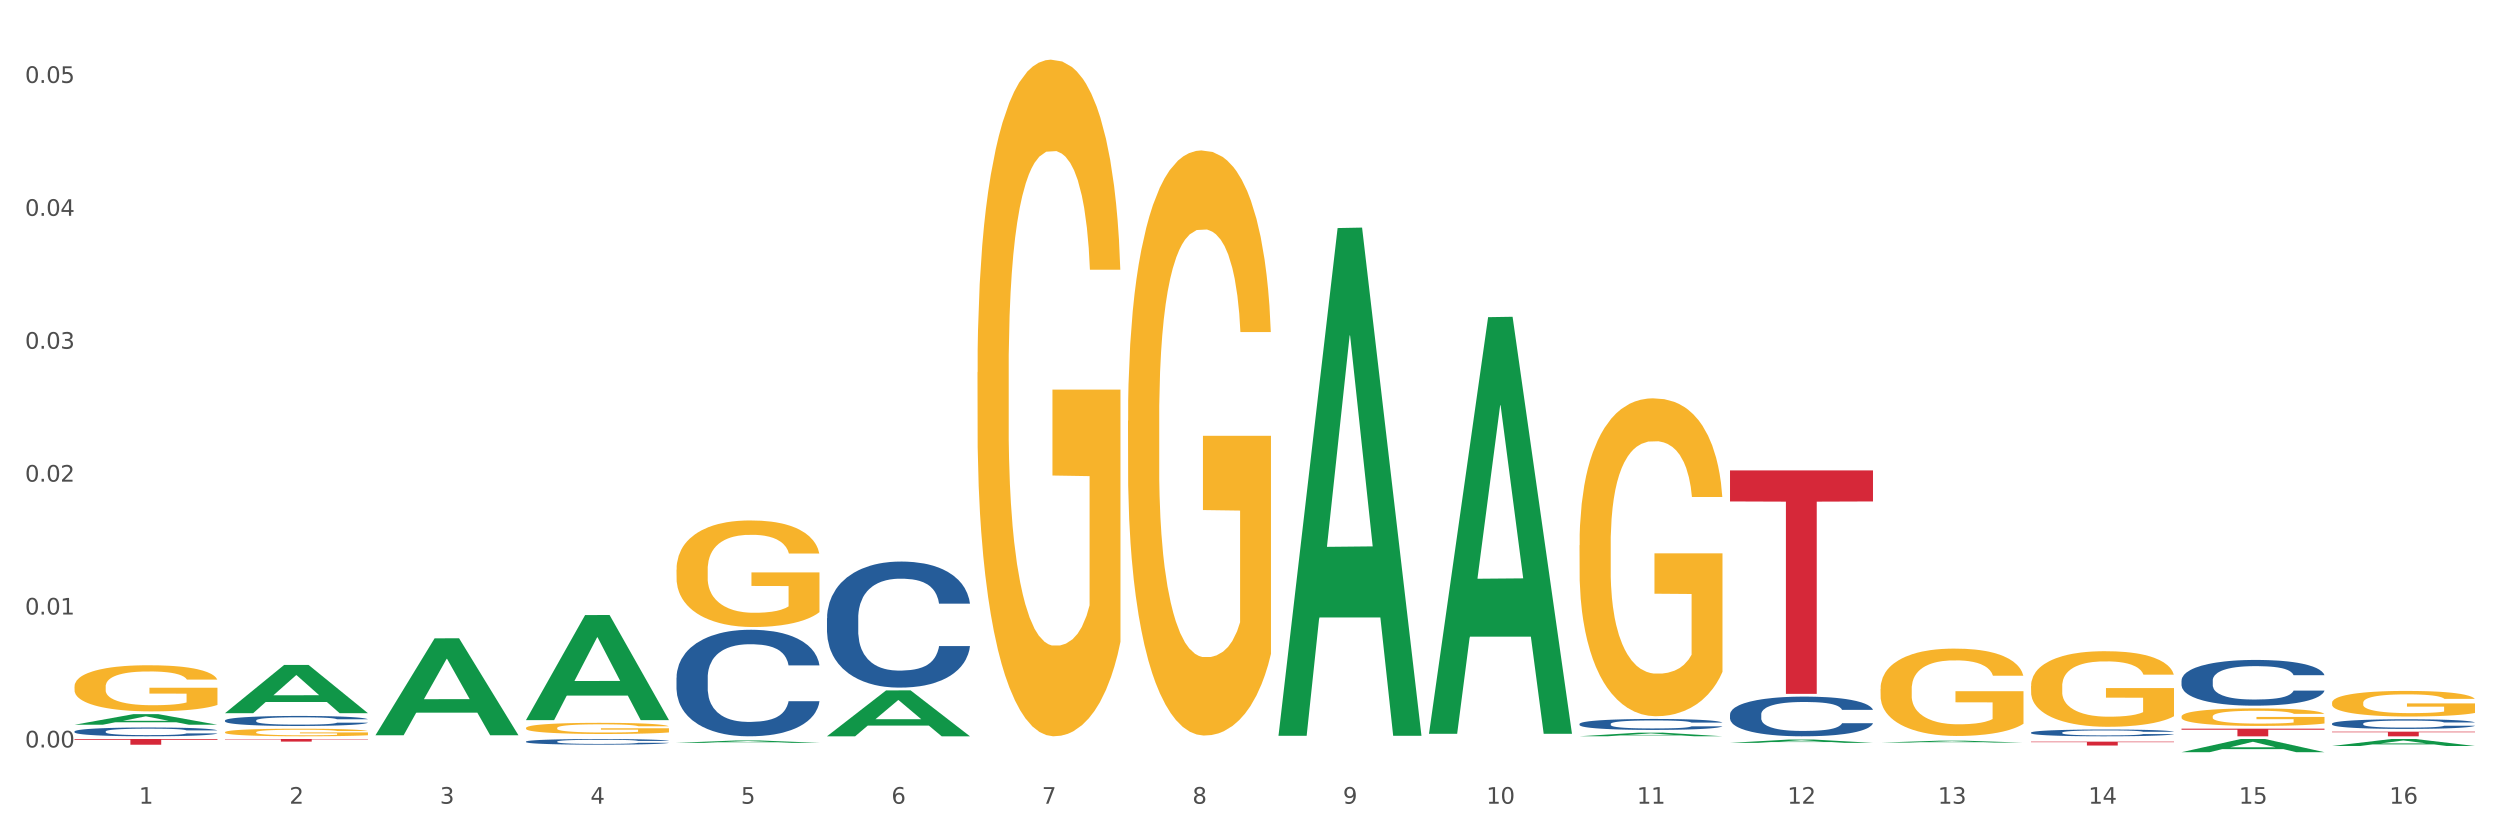 <?xml version="1.0" encoding="utf-8" standalone="no"?>
<!DOCTYPE svg PUBLIC "-//W3C//DTD SVG 1.1//EN"
  "http://www.w3.org/Graphics/SVG/1.1/DTD/svg11.dtd">
<svg xmlns:xlink="http://www.w3.org/1999/xlink" width="1080pt" height="360pt" viewBox="0 0 1080 360" xmlns="http://www.w3.org/2000/svg" version="1.1">
 <rect x="0" y="0" width="1080" height="360" fill="#333333" stroke="none"/>
 <defs>
  <style type="text/css">*{stroke-linejoin: round; stroke-linecap: butt}</style>
 </defs>
 <g id="figure_1">
  <g id="patch_1">
   <path d="M 0 360 
L 1080 360 
L 1080 0 
L 0 0 
z
" style="fill: #ffffff; stroke: #ffffff; stroke-linejoin: miter"/>
  </g>
  <g id="axes_1">
   <g id="matplotlib.axis_1">
    <g id="xtick_1">
     <g id="text_1">
      <!-- 1 -->
      <g style="fill: #4d4d4d" transform="translate(60.004 347.204) scale(0.096 -0.096)">
       <defs>
        <path id="DejaVuSans-31" d="M 794 531 
L 1825 531 
L 1825 4091 
L 703 3866 
L 703 4441 
L 1819 4666 
L 2450 4666 
L 2450 531 
L 3481 531 
L 3481 0 
L 794 0 
L 794 531 
z
" transform="scale(0.016)"/>
       </defs>
       <use xlink:href="#DejaVuSans-31"/>
      </g>
     </g>
    </g>
    <g id="xtick_2">
     <g id="text_2">
      <!-- 2 -->
      <g style="fill: #4d4d4d" transform="translate(125.021 347.204) scale(0.096 -0.096)">
       <defs>
        <path id="DejaVuSans-32" d="M 1228 531 
L 3431 531 
L 3431 0 
L 469 0 
L 469 531 
Q 828 903 1448 1529 
Q 2069 2156 2228 2338 
Q 2531 2678 2651 2914 
Q 2772 3150 2772 3378 
Q 2772 3750 2511 3984 
Q 2250 4219 1831 4219 
Q 1534 4219 1204 4116 
Q 875 4013 500 3803 
L 500 4441 
Q 881 4594 1212 4672 
Q 1544 4750 1819 4750 
Q 2544 4750 2975 4387 
Q 3406 4025 3406 3419 
Q 3406 3131 3298 2873 
Q 3191 2616 2906 2266 
Q 2828 2175 2409 1742 
Q 1991 1309 1228 531 
z
" transform="scale(0.016)"/>
       </defs>
       <use xlink:href="#DejaVuSans-32"/>
      </g>
     </g>
    </g>
    <g id="xtick_3">
     <g id="text_3">
      <!-- 3 -->
      <g style="fill: #4d4d4d" transform="translate(190.039 347.204) scale(0.096 -0.096)">
       <defs>
        <path id="DejaVuSans-33" d="M 2597 2516 
Q 3050 2419 3304 2112 
Q 3559 1806 3559 1356 
Q 3559 666 3084 287 
Q 2609 -91 1734 -91 
Q 1441 -91 1130 -33 
Q 819 25 488 141 
L 488 750 
Q 750 597 1062 519 
Q 1375 441 1716 441 
Q 2309 441 2620 675 
Q 2931 909 2931 1356 
Q 2931 1769 2642 2001 
Q 2353 2234 1838 2234 
L 1294 2234 
L 1294 2753 
L 1863 2753 
Q 2328 2753 2575 2939 
Q 2822 3125 2822 3475 
Q 2822 3834 2567 4026 
Q 2313 4219 1838 4219 
Q 1578 4219 1281 4162 
Q 984 4106 628 3988 
L 628 4550 
Q 988 4650 1302 4700 
Q 1616 4750 1894 4750 
Q 2613 4750 3031 4423 
Q 3450 4097 3450 3541 
Q 3450 3153 3228 2886 
Q 3006 2619 2597 2516 
z
" transform="scale(0.016)"/>
       </defs>
       <use xlink:href="#DejaVuSans-33"/>
      </g>
     </g>
    </g>
    <g id="xtick_4">
     <g id="text_4">
      <!-- 4 -->
      <g style="fill: #4d4d4d" transform="translate(255.056 347.204) scale(0.096 -0.096)">
       <defs>
        <path id="DejaVuSans-34" d="M 2419 4116 
L 825 1625 
L 2419 1625 
L 2419 4116 
z
M 2253 4666 
L 3047 4666 
L 3047 1625 
L 3713 1625 
L 3713 1100 
L 3047 1100 
L 3047 0 
L 2419 0 
L 2419 1100 
L 313 1100 
L 313 1709 
L 2253 4666 
z
" transform="scale(0.016)"/>
       </defs>
       <use xlink:href="#DejaVuSans-34"/>
      </g>
     </g>
    </g>
    <g id="xtick_5">
     <g id="text_5">
      <!-- 5 -->
      <g style="fill: #4d4d4d" transform="translate(320.073 347.204) scale(0.096 -0.096)">
       <defs>
        <path id="DejaVuSans-35" d="M 691 4666 
L 3169 4666 
L 3169 4134 
L 1269 4134 
L 1269 2991 
Q 1406 3038 1543 3061 
Q 1681 3084 1819 3084 
Q 2600 3084 3056 2656 
Q 3513 2228 3513 1497 
Q 3513 744 3044 326 
Q 2575 -91 1722 -91 
Q 1428 -91 1123 -41 
Q 819 9 494 109 
L 494 744 
Q 775 591 1075 516 
Q 1375 441 1709 441 
Q 2250 441 2565 725 
Q 2881 1009 2881 1497 
Q 2881 1984 2565 2268 
Q 2250 2553 1709 2553 
Q 1456 2553 1204 2497 
Q 953 2441 691 2322 
L 691 4666 
z
" transform="scale(0.016)"/>
       </defs>
       <use xlink:href="#DejaVuSans-35"/>
      </g>
     </g>
    </g>
    <g id="xtick_6">
     <g id="text_6">
      <!-- 6 -->
      <g style="fill: #4d4d4d" transform="translate(385.09 347.204) scale(0.096 -0.096)">
       <defs>
        <path id="DejaVuSans-36" d="M 2113 2584 
Q 1688 2584 1439 2293 
Q 1191 2003 1191 1497 
Q 1191 994 1439 701 
Q 1688 409 2113 409 
Q 2538 409 2786 701 
Q 3034 994 3034 1497 
Q 3034 2003 2786 2293 
Q 2538 2584 2113 2584 
z
M 3366 4563 
L 3366 3988 
Q 3128 4100 2886 4159 
Q 2644 4219 2406 4219 
Q 1781 4219 1451 3797 
Q 1122 3375 1075 2522 
Q 1259 2794 1537 2939 
Q 1816 3084 2150 3084 
Q 2853 3084 3261 2657 
Q 3669 2231 3669 1497 
Q 3669 778 3244 343 
Q 2819 -91 2113 -91 
Q 1303 -91 875 529 
Q 447 1150 447 2328 
Q 447 3434 972 4092 
Q 1497 4750 2381 4750 
Q 2619 4750 2861 4703 
Q 3103 4656 3366 4563 
z
" transform="scale(0.016)"/>
       </defs>
       <use xlink:href="#DejaVuSans-36"/>
      </g>
     </g>
    </g>
    <g id="xtick_7">
     <g id="text_7">
      <!-- 7 -->
      <g style="fill: #4d4d4d" transform="translate(450.108 347.204) scale(0.096 -0.096)">
       <defs>
        <path id="DejaVuSans-37" d="M 525 4666 
L 3525 4666 
L 3525 4397 
L 1831 0 
L 1172 0 
L 2766 4134 
L 525 4134 
L 525 4666 
z
" transform="scale(0.016)"/>
       </defs>
       <use xlink:href="#DejaVuSans-37"/>
      </g>
     </g>
    </g>
    <g id="xtick_8">
     <g id="text_8">
      <!-- 8 -->
      <g style="fill: #4d4d4d" transform="translate(515.125 347.204) scale(0.096 -0.096)">
       <defs>
        <path id="DejaVuSans-38" d="M 2034 2216 
Q 1584 2216 1326 1975 
Q 1069 1734 1069 1313 
Q 1069 891 1326 650 
Q 1584 409 2034 409 
Q 2484 409 2743 651 
Q 3003 894 3003 1313 
Q 3003 1734 2745 1975 
Q 2488 2216 2034 2216 
z
M 1403 2484 
Q 997 2584 770 2862 
Q 544 3141 544 3541 
Q 544 4100 942 4425 
Q 1341 4750 2034 4750 
Q 2731 4750 3128 4425 
Q 3525 4100 3525 3541 
Q 3525 3141 3298 2862 
Q 3072 2584 2669 2484 
Q 3125 2378 3379 2068 
Q 3634 1759 3634 1313 
Q 3634 634 3220 271 
Q 2806 -91 2034 -91 
Q 1263 -91 848 271 
Q 434 634 434 1313 
Q 434 1759 690 2068 
Q 947 2378 1403 2484 
z
M 1172 3481 
Q 1172 3119 1398 2916 
Q 1625 2713 2034 2713 
Q 2441 2713 2670 2916 
Q 2900 3119 2900 3481 
Q 2900 3844 2670 4047 
Q 2441 4250 2034 4250 
Q 1625 4250 1398 4047 
Q 1172 3844 1172 3481 
z
" transform="scale(0.016)"/>
       </defs>
       <use xlink:href="#DejaVuSans-38"/>
      </g>
     </g>
    </g>
    <g id="xtick_9">
     <g id="text_9">
      <!-- 9 -->
      <g style="fill: #4d4d4d" transform="translate(580.142 347.204) scale(0.096 -0.096)">
       <defs>
        <path id="DejaVuSans-39" d="M 703 97 
L 703 672 
Q 941 559 1184 500 
Q 1428 441 1663 441 
Q 2288 441 2617 861 
Q 2947 1281 2994 2138 
Q 2813 1869 2534 1725 
Q 2256 1581 1919 1581 
Q 1219 1581 811 2004 
Q 403 2428 403 3163 
Q 403 3881 828 4315 
Q 1253 4750 1959 4750 
Q 2769 4750 3195 4129 
Q 3622 3509 3622 2328 
Q 3622 1225 3098 567 
Q 2575 -91 1691 -91 
Q 1453 -91 1209 -44 
Q 966 3 703 97 
z
M 1959 2075 
Q 2384 2075 2632 2365 
Q 2881 2656 2881 3163 
Q 2881 3666 2632 3958 
Q 2384 4250 1959 4250 
Q 1534 4250 1286 3958 
Q 1038 3666 1038 3163 
Q 1038 2656 1286 2365 
Q 1534 2075 1959 2075 
z
" transform="scale(0.016)"/>
       </defs>
       <use xlink:href="#DejaVuSans-39"/>
      </g>
     </g>
    </g>
    <g id="xtick_10">
     <g id="text_10">
      <!-- 10 -->
      <g style="fill: #4d4d4d" transform="translate(642.105 347.204) scale(0.096 -0.096)">
       <defs>
        <path id="DejaVuSans-30" d="M 2034 4250 
Q 1547 4250 1301 3770 
Q 1056 3291 1056 2328 
Q 1056 1369 1301 889 
Q 1547 409 2034 409 
Q 2525 409 2770 889 
Q 3016 1369 3016 2328 
Q 3016 3291 2770 3770 
Q 2525 4250 2034 4250 
z
M 2034 4750 
Q 2819 4750 3233 4129 
Q 3647 3509 3647 2328 
Q 3647 1150 3233 529 
Q 2819 -91 2034 -91 
Q 1250 -91 836 529 
Q 422 1150 422 2328 
Q 422 3509 836 4129 
Q 1250 4750 2034 4750 
z
" transform="scale(0.016)"/>
       </defs>
       <use xlink:href="#DejaVuSans-31"/>
       <use xlink:href="#DejaVuSans-30" transform="translate(63.623 0)"/>
      </g>
     </g>
    </g>
    <g id="xtick_11">
     <g id="text_11">
      <!-- 11 -->
      <g style="fill: #4d4d4d" transform="translate(707.123 347.204) scale(0.096 -0.096)">
       <use xlink:href="#DejaVuSans-31"/>
       <use xlink:href="#DejaVuSans-31" transform="translate(63.623 0)"/>
      </g>
     </g>
    </g>
    <g id="xtick_12">
     <g id="text_12">
      <!-- 12 -->
      <g style="fill: #4d4d4d" transform="translate(772.14 347.204) scale(0.096 -0.096)">
       <use xlink:href="#DejaVuSans-31"/>
       <use xlink:href="#DejaVuSans-32" transform="translate(63.623 0)"/>
      </g>
     </g>
    </g>
    <g id="xtick_13">
     <g id="text_13">
      <!-- 13 -->
      <g style="fill: #4d4d4d" transform="translate(837.157 347.204) scale(0.096 -0.096)">
       <use xlink:href="#DejaVuSans-31"/>
       <use xlink:href="#DejaVuSans-33" transform="translate(63.623 0)"/>
      </g>
     </g>
    </g>
    <g id="xtick_14">
     <g id="text_14">
      <!-- 14 -->
      <g style="fill: #4d4d4d" transform="translate(902.174 347.204) scale(0.096 -0.096)">
       <use xlink:href="#DejaVuSans-31"/>
       <use xlink:href="#DejaVuSans-34" transform="translate(63.623 0)"/>
      </g>
     </g>
    </g>
    <g id="xtick_15">
     <g id="text_15">
      <!-- 15 -->
      <g style="fill: #4d4d4d" transform="translate(967.192 347.204) scale(0.096 -0.096)">
       <use xlink:href="#DejaVuSans-31"/>
       <use xlink:href="#DejaVuSans-35" transform="translate(63.623 0)"/>
      </g>
     </g>
    </g>
    <g id="xtick_16">
     <g id="text_16">
      <!-- 16 -->
      <g style="fill: #4d4d4d" transform="translate(1032.209 347.204) scale(0.096 -0.096)">
       <use xlink:href="#DejaVuSans-31"/>
       <use xlink:href="#DejaVuSans-36" transform="translate(63.623 0)"/>
      </g>
     </g>
    </g>
    <g id="xtick_17"/>
    <g id="xtick_18"/>
    <g id="xtick_19"/>
    <g id="xtick_20"/>
    <g id="xtick_21"/>
    <g id="xtick_22"/>
    <g id="xtick_23"/>
    <g id="xtick_24"/>
    <g id="xtick_25"/>
    <g id="xtick_26"/>
    <g id="xtick_27"/>
    <g id="xtick_28"/>
    <g id="xtick_29"/>
    <g id="xtick_30"/>
    <g id="xtick_31"/>
   </g>
   <g id="matplotlib.axis_2">
    <g id="ytick_1">
     <g id="text_17">
      <!-- 0.00 -->
      <g style="fill: #4d4d4d" transform="translate(10.8 322.904) scale(0.096 -0.096)">
       <defs>
        <path id="DejaVuSans-2e" d="M 684 794 
L 1344 794 
L 1344 0 
L 684 0 
L 684 794 
z
" transform="scale(0.016)"/>
       </defs>
       <use xlink:href="#DejaVuSans-30"/>
       <use xlink:href="#DejaVuSans-2e" transform="translate(63.623 0)"/>
       <use xlink:href="#DejaVuSans-30" transform="translate(95.41 0)"/>
       <use xlink:href="#DejaVuSans-30" transform="translate(159.033 0)"/>
      </g>
     </g>
    </g>
    <g id="ytick_2">
     <g id="text_18">
      <!-- 0.01 -->
      <g style="fill: #4d4d4d" transform="translate(10.8 265.487) scale(0.096 -0.096)">
       <use xlink:href="#DejaVuSans-30"/>
       <use xlink:href="#DejaVuSans-2e" transform="translate(63.623 0)"/>
       <use xlink:href="#DejaVuSans-30" transform="translate(95.41 0)"/>
       <use xlink:href="#DejaVuSans-31" transform="translate(159.033 0)"/>
      </g>
     </g>
    </g>
    <g id="ytick_3">
     <g id="text_19">
      <!-- 0.02 -->
      <g style="fill: #4d4d4d" transform="translate(10.8 208.07) scale(0.096 -0.096)">
       <use xlink:href="#DejaVuSans-30"/>
       <use xlink:href="#DejaVuSans-2e" transform="translate(63.623 0)"/>
       <use xlink:href="#DejaVuSans-30" transform="translate(95.41 0)"/>
       <use xlink:href="#DejaVuSans-32" transform="translate(159.033 0)"/>
      </g>
     </g>
    </g>
    <g id="ytick_4">
     <g id="text_20">
      <!-- 0.03 -->
      <g style="fill: #4d4d4d" transform="translate(10.8 150.654) scale(0.096 -0.096)">
       <use xlink:href="#DejaVuSans-30"/>
       <use xlink:href="#DejaVuSans-2e" transform="translate(63.623 0)"/>
       <use xlink:href="#DejaVuSans-30" transform="translate(95.41 0)"/>
       <use xlink:href="#DejaVuSans-33" transform="translate(159.033 0)"/>
      </g>
     </g>
    </g>
    <g id="ytick_5">
     <g id="text_21">
      <!-- 0.04 -->
      <g style="fill: #4d4d4d" transform="translate(10.8 93.237) scale(0.096 -0.096)">
       <use xlink:href="#DejaVuSans-30"/>
       <use xlink:href="#DejaVuSans-2e" transform="translate(63.623 0)"/>
       <use xlink:href="#DejaVuSans-30" transform="translate(95.41 0)"/>
       <use xlink:href="#DejaVuSans-34" transform="translate(159.033 0)"/>
      </g>
     </g>
    </g>
    <g id="ytick_6">
     <g id="text_22">
      <!-- 0.05 -->
      <g style="fill: #4d4d4d" transform="translate(10.8 35.82) scale(0.096 -0.096)">
       <use xlink:href="#DejaVuSans-30"/>
       <use xlink:href="#DejaVuSans-2e" transform="translate(63.623 0)"/>
       <use xlink:href="#DejaVuSans-30" transform="translate(95.41 0)"/>
       <use xlink:href="#DejaVuSans-35" transform="translate(159.033 0)"/>
      </g>
     </g>
    </g>
    <g id="ytick_7"/>
    <g id="ytick_8"/>
    <g id="ytick_9"/>
    <g id="ytick_10"/>
    <g id="ytick_11"/>
   </g>
   <g id="PolyCollection_1">
    <path d="M 32.175 313.09 
L 32.239 313.085 
L 57.709 308.497 
L 68.28 308.492 
L 93.941 313.098 
L 81.715 313.098 
L 76.176 312.026 
L 49.877 312.026 
L 49.686 312.043 
L 44.337 313.098 
L 32.175 313.098 
L 32.175 313.09 
L 53.188 311.386 
L 72.864 311.381 
L 63.122 309.474 
L 62.995 309.465 
L 62.867 309.478 
L 53.125 311.381 
L 53.188 311.386 
L 32.175 313.09 
z
" clip-path="url(#p2673937897)" style="fill: #109648"/>
    <path d="M 682.347 312.718 
L 682.42 312.713 
L 682.42 312.592 
L 682.639 312.428 
L 683.443 312.125 
L 684.465 311.896 
L 686.217 311.628 
L 687.166 311.516 
L 688.407 311.391 
L 690.963 311.187 
L 693.883 311.014 
L 695.927 310.919 
L 697.46 310.859 
L 700.892 310.751 
L 702.863 310.703 
L 704.907 310.664 
L 706.66 310.638 
L 709.58 310.608 
L 711.916 310.595 
L 714.618 310.591 
L 716.881 310.595 
L 719.875 310.612 
L 724.255 310.664 
L 725.934 310.695 
L 728.198 310.746 
L 730.534 310.816 
L 732.432 310.885 
L 734.623 310.984 
L 736.886 311.114 
L 739.076 311.278 
L 740.609 311.429 
L 741.85 311.589 
L 742.946 311.784 
L 743.749 311.996 
L 744.114 312.173 
L 730.753 312.173 
L 730.388 312.013 
L 729.658 311.84 
L 728.928 311.723 
L 728.125 311.628 
L 726.883 311.52 
L 725.788 311.451 
L 723.963 311.369 
L 722.284 311.317 
L 720.897 311.287 
L 719.217 311.261 
L 715.64 311.235 
L 713.085 311.235 
L 711.478 311.244 
L 709.507 311.265 
L 707.828 311.295 
L 705.857 311.347 
L 704.323 311.404 
L 702.79 311.477 
L 701.914 311.529 
L 700.6 311.624 
L 699.724 311.702 
L 698.556 311.836 
L 697.899 311.931 
L 696.73 312.177 
L 696.219 312.359 
L 696 312.484 
L 695.854 312.622 
L 695.854 313.297 
L 696.292 313.599 
L 696.657 313.729 
L 697.241 313.876 
L 698.337 314.066 
L 699.943 314.252 
L 701.622 314.386 
L 703.009 314.468 
L 704.323 314.529 
L 705.638 314.576 
L 707.244 314.62 
L 708.558 314.645 
L 710.529 314.671 
L 712.866 314.684 
L 714.691 314.684 
L 718.414 314.663 
L 720.094 314.641 
L 721.7 314.611 
L 723.452 314.563 
L 724.839 314.511 
L 725.642 314.473 
L 726.956 314.39 
L 727.979 314.304 
L 728.855 314.205 
L 729.439 314.118 
L 730.096 313.988 
L 730.607 313.841 
L 730.753 313.764 
L 744.114 313.764 
L 743.822 313.919 
L 743.311 314.071 
L 742.289 314.274 
L 741.485 314.39 
L 740.244 314.533 
L 738.93 314.654 
L 737.105 314.788 
L 735.426 314.888 
L 733.673 314.974 
L 731.775 315.052 
L 728.344 315.16 
L 727.102 315.19 
L 724.474 315.242 
L 722.43 315.272 
L 719.436 315.303 
L 716.37 315.32 
L 713.158 315.324 
L 710.31 315.315 
L 707.171 315.29 
L 705.2 315.264 
L 703.009 315.225 
L 700.454 315.164 
L 698.045 315.091 
L 695.781 315.004 
L 693.664 314.905 
L 691.693 314.792 
L 689.137 314.607 
L 687.239 314.425 
L 685.852 314.256 
L 684.903 314.114 
L 683.954 313.932 
L 683.443 313.807 
L 682.639 313.504 
L 682.347 313.223 
L 682.347 312.718 
z
" clip-path="url(#p2673937897)" style="fill: #255c99"/>
    <path d="M 357.261 267.061 
L 357.334 267.011 
L 357.334 265.618 
L 357.553 263.728 
L 358.356 260.246 
L 359.378 257.61 
L 361.131 254.526 
L 362.08 253.233 
L 363.321 251.79 
L 365.876 249.452 
L 368.797 247.462 
L 370.841 246.368 
L 372.374 245.672 
L 375.806 244.428 
L 377.777 243.881 
L 379.821 243.433 
L 381.574 243.135 
L 384.494 242.787 
L 386.83 242.638 
L 389.532 242.588 
L 391.795 242.638 
L 394.788 242.836 
L 399.169 243.433 
L 400.848 243.782 
L 403.111 244.378 
L 405.448 245.174 
L 407.346 245.97 
L 409.536 247.114 
L 411.8 248.607 
L 413.99 250.497 
L 415.523 252.238 
L 416.764 254.078 
L 417.859 256.317 
L 418.663 258.754 
L 419.028 260.793 
L 405.667 260.793 
L 405.302 258.953 
L 404.572 256.963 
L 403.842 255.62 
L 403.038 254.526 
L 401.797 253.282 
L 400.702 252.486 
L 398.877 251.541 
L 397.198 250.944 
L 395.81 250.596 
L 394.131 250.298 
L 390.554 249.999 
L 387.998 249.999 
L 386.392 250.099 
L 384.421 250.348 
L 382.742 250.696 
L 380.77 251.293 
L 379.237 251.939 
L 377.704 252.785 
L 376.828 253.382 
L 375.514 254.476 
L 374.638 255.372 
L 373.469 256.914 
L 372.812 258.008 
L 371.644 260.843 
L 371.133 262.932 
L 370.914 264.375 
L 370.768 265.967 
L 370.768 273.726 
L 371.206 277.208 
L 371.571 278.701 
L 372.155 280.392 
L 373.25 282.58 
L 374.857 284.719 
L 376.536 286.261 
L 377.923 287.206 
L 379.237 287.903 
L 380.551 288.45 
L 382.158 288.947 
L 383.472 289.246 
L 385.443 289.544 
L 387.779 289.694 
L 389.605 289.694 
L 393.328 289.445 
L 395.007 289.196 
L 396.614 288.848 
L 398.366 288.301 
L 399.753 287.704 
L 400.556 287.256 
L 401.87 286.311 
L 402.892 285.316 
L 403.769 284.172 
L 404.353 283.177 
L 405.01 281.685 
L 405.521 279.994 
L 405.667 279.099 
L 419.028 279.099 
L 418.736 280.889 
L 418.224 282.63 
L 417.202 284.968 
L 416.399 286.311 
L 415.158 287.953 
L 413.844 289.345 
L 412.019 290.887 
L 410.339 292.031 
L 408.587 293.026 
L 406.689 293.922 
L 403.257 295.165 
L 402.016 295.513 
L 399.388 296.11 
L 397.344 296.459 
L 394.35 296.807 
L 391.284 297.006 
L 388.071 297.055 
L 385.224 296.956 
L 382.085 296.658 
L 380.113 296.359 
L 377.923 295.911 
L 375.368 295.215 
L 372.958 294.369 
L 370.695 293.375 
L 368.578 292.23 
L 366.606 290.937 
L 364.051 288.798 
L 362.153 286.709 
L 360.766 284.769 
L 359.817 283.128 
L 358.867 281.038 
L 358.356 279.596 
L 357.553 276.114 
L 357.261 272.881 
L 357.261 267.061 
z
" clip-path="url(#p2673937897)" style="fill: #255c99"/>
    <path d="M 292.244 292.735 
L 292.317 292.693 
L 292.317 291.516 
L 292.536 289.919 
L 293.339 286.977 
L 294.361 284.749 
L 296.113 282.143 
L 297.063 281.05 
L 298.304 279.831 
L 300.859 277.855 
L 303.78 276.174 
L 305.824 275.249 
L 307.357 274.66 
L 310.788 273.609 
L 312.76 273.147 
L 314.804 272.769 
L 316.556 272.516 
L 319.477 272.222 
L 321.813 272.096 
L 324.514 272.054 
L 326.778 272.096 
L 329.771 272.264 
L 334.152 272.769 
L 335.831 273.063 
L 338.094 273.567 
L 340.431 274.24 
L 342.329 274.912 
L 344.519 275.879 
L 346.782 277.14 
L 348.973 278.738 
L 350.506 280.209 
L 351.747 281.764 
L 352.842 283.656 
L 353.645 285.716 
L 354.01 287.439 
L 340.65 287.439 
L 340.284 285.884 
L 339.554 284.202 
L 338.824 283.067 
L 338.021 282.143 
L 336.78 281.092 
L 335.685 280.419 
L 333.86 279.62 
L 332.18 279.116 
L 330.793 278.822 
L 329.114 278.57 
L 325.536 278.317 
L 322.981 278.317 
L 321.375 278.401 
L 319.404 278.612 
L 317.724 278.906 
L 315.753 279.41 
L 314.22 279.957 
L 312.687 280.671 
L 311.811 281.176 
L 310.496 282.1 
L 309.62 282.857 
L 308.452 284.16 
L 307.795 285.085 
L 306.627 287.481 
L 306.116 289.246 
L 305.897 290.466 
L 305.751 291.811 
L 305.751 298.368 
L 306.189 301.311 
L 306.554 302.572 
L 307.138 304.001 
L 308.233 305.85 
L 309.839 307.658 
L 311.519 308.961 
L 312.906 309.76 
L 314.22 310.348 
L 315.534 310.811 
L 317.14 311.231 
L 318.455 311.483 
L 320.426 311.735 
L 322.762 311.861 
L 324.587 311.861 
L 328.311 311.651 
L 329.99 311.441 
L 331.596 311.147 
L 333.349 310.684 
L 334.736 310.18 
L 335.539 309.802 
L 336.853 309.003 
L 337.875 308.162 
L 338.751 307.196 
L 339.335 306.355 
L 339.992 305.094 
L 340.504 303.665 
L 340.65 302.908 
L 354.01 302.908 
L 353.718 304.421 
L 353.207 305.892 
L 352.185 307.868 
L 351.382 309.003 
L 350.141 310.39 
L 348.827 311.567 
L 347.001 312.87 
L 345.322 313.837 
L 343.57 314.678 
L 341.672 315.434 
L 338.24 316.485 
L 336.999 316.78 
L 334.371 317.284 
L 332.326 317.578 
L 329.333 317.873 
L 326.267 318.041 
L 323.054 318.083 
L 320.207 317.999 
L 317.067 317.746 
L 315.096 317.494 
L 312.906 317.116 
L 310.35 316.527 
L 307.941 315.813 
L 305.678 314.972 
L 303.561 314.005 
L 301.589 312.912 
L 299.034 311.105 
L 297.136 309.339 
L 295.748 307.7 
L 294.799 306.313 
L 293.85 304.547 
L 293.339 303.328 
L 292.536 300.386 
L 292.244 297.654 
L 292.244 292.735 
z
" clip-path="url(#p2673937897)" style="fill: #255c99"/>
    <path d="M 227.227 320.354 
L 227.3 320.352 
L 227.3 320.289 
L 227.519 320.204 
L 228.322 320.048 
L 229.344 319.93 
L 231.096 319.792 
L 232.045 319.734 
L 233.287 319.669 
L 235.842 319.564 
L 238.762 319.475 
L 240.807 319.426 
L 242.34 319.395 
L 245.771 319.339 
L 247.743 319.315 
L 249.787 319.295 
L 251.539 319.281 
L 254.459 319.266 
L 256.796 319.259 
L 259.497 319.257 
L 261.76 319.259 
L 264.754 319.268 
L 269.134 319.295 
L 270.814 319.31 
L 273.077 319.337 
L 275.413 319.373 
L 277.312 319.408 
L 279.502 319.46 
L 281.765 319.527 
L 283.955 319.611 
L 285.489 319.689 
L 286.73 319.772 
L 287.825 319.872 
L 288.628 319.981 
L 288.993 320.073 
L 275.632 320.073 
L 275.267 319.99 
L 274.537 319.901 
L 273.807 319.841 
L 273.004 319.792 
L 271.763 319.736 
L 270.668 319.7 
L 268.842 319.658 
L 267.163 319.631 
L 265.776 319.616 
L 264.097 319.602 
L 260.519 319.589 
L 257.964 319.589 
L 256.358 319.593 
L 254.386 319.605 
L 252.707 319.62 
L 250.736 319.647 
L 249.203 319.676 
L 247.669 319.714 
L 246.793 319.741 
L 245.479 319.79 
L 244.603 319.83 
L 243.435 319.899 
L 242.778 319.948 
L 241.61 320.075 
L 241.099 320.169 
L 240.88 320.233 
L 240.734 320.305 
L 240.734 320.653 
L 241.172 320.809 
L 241.537 320.876 
L 242.121 320.952 
L 243.216 321.05 
L 244.822 321.146 
L 246.501 321.215 
L 247.889 321.257 
L 249.203 321.288 
L 250.517 321.313 
L 252.123 321.335 
L 253.437 321.348 
L 255.409 321.362 
L 257.745 321.369 
L 259.57 321.369 
L 263.294 321.357 
L 264.973 321.346 
L 266.579 321.331 
L 268.331 321.306 
L 269.718 321.279 
L 270.522 321.259 
L 271.836 321.217 
L 272.858 321.172 
L 273.734 321.121 
L 274.318 321.076 
L 274.975 321.009 
L 275.486 320.934 
L 275.632 320.894 
L 288.993 320.894 
L 288.701 320.974 
L 288.19 321.052 
L 287.168 321.157 
L 286.365 321.217 
L 285.124 321.29 
L 283.809 321.353 
L 281.984 321.422 
L 280.305 321.473 
L 278.553 321.518 
L 276.654 321.558 
L 273.223 321.614 
L 271.982 321.629 
L 269.353 321.656 
L 267.309 321.672 
L 264.316 321.687 
L 261.249 321.696 
L 258.037 321.699 
L 255.19 321.694 
L 252.05 321.681 
L 250.079 321.667 
L 247.889 321.647 
L 245.333 321.616 
L 242.924 321.578 
L 240.661 321.534 
L 238.543 321.482 
L 236.572 321.424 
L 234.017 321.328 
L 232.118 321.235 
L 230.731 321.148 
L 229.782 321.074 
L 228.833 320.981 
L 228.322 320.916 
L 227.519 320.76 
L 227.227 320.615 
L 227.227 320.354 
z
" clip-path="url(#p2673937897)" style="fill: #255c99"/>
    <path d="M 97.192 311.236 
L 97.265 311.232 
L 97.265 311.121 
L 97.484 310.971 
L 98.287 310.694 
L 99.31 310.484 
L 101.062 310.238 
L 102.011 310.135 
L 103.252 310.02 
L 105.807 309.834 
L 108.728 309.675 
L 110.772 309.588 
L 112.305 309.533 
L 115.737 309.434 
L 117.708 309.39 
L 119.752 309.354 
L 121.505 309.331 
L 124.425 309.303 
L 126.761 309.291 
L 129.463 309.287 
L 131.726 309.291 
L 134.719 309.307 
L 139.1 309.354 
L 140.779 309.382 
L 143.042 309.43 
L 145.379 309.493 
L 147.277 309.557 
L 149.467 309.648 
L 151.731 309.766 
L 153.921 309.917 
L 155.454 310.056 
L 156.695 310.202 
L 157.79 310.381 
L 158.594 310.575 
L 158.959 310.737 
L 145.598 310.737 
L 145.233 310.591 
L 144.503 310.432 
L 143.773 310.325 
L 142.969 310.238 
L 141.728 310.139 
L 140.633 310.075 
L 138.808 310 
L 137.129 309.953 
L 135.741 309.925 
L 134.062 309.901 
L 130.485 309.877 
L 127.929 309.877 
L 126.323 309.885 
L 124.352 309.905 
L 122.673 309.933 
L 120.701 309.98 
L 119.168 310.032 
L 117.635 310.099 
L 116.759 310.147 
L 115.445 310.234 
L 114.569 310.305 
L 113.4 310.428 
L 112.743 310.515 
L 111.575 310.741 
L 111.064 310.907 
L 110.845 311.022 
L 110.699 311.149 
L 110.699 311.767 
L 111.137 312.044 
L 111.502 312.163 
L 112.086 312.298 
L 113.181 312.472 
L 114.788 312.643 
L 116.467 312.766 
L 117.854 312.841 
L 119.168 312.896 
L 120.482 312.94 
L 122.089 312.979 
L 123.403 313.003 
L 125.374 313.027 
L 127.71 313.039 
L 129.536 313.039 
L 133.259 313.019 
L 134.938 312.999 
L 136.545 312.972 
L 138.297 312.928 
L 139.684 312.88 
L 140.487 312.845 
L 141.801 312.769 
L 142.823 312.69 
L 143.7 312.599 
L 144.284 312.52 
L 144.941 312.401 
L 145.452 312.266 
L 145.598 312.195 
L 158.959 312.195 
L 158.667 312.338 
L 158.156 312.476 
L 157.133 312.663 
L 156.33 312.769 
L 155.089 312.9 
L 153.775 313.011 
L 151.95 313.134 
L 150.27 313.225 
L 148.518 313.304 
L 146.62 313.376 
L 143.188 313.475 
L 141.947 313.502 
L 139.319 313.55 
L 137.275 313.578 
L 134.281 313.605 
L 131.215 313.621 
L 128.002 313.625 
L 125.155 313.617 
L 122.016 313.594 
L 120.044 313.57 
L 117.854 313.534 
L 115.299 313.479 
L 112.889 313.411 
L 110.626 313.332 
L 108.509 313.241 
L 106.538 313.138 
L 103.982 312.968 
L 102.084 312.801 
L 100.697 312.647 
L 99.748 312.516 
L 98.798 312.35 
L 98.287 312.235 
L 97.484 311.957 
L 97.192 311.7 
L 97.192 311.236 
z
" clip-path="url(#p2673937897)" style="fill: #255c99"/>
    <path d="M 227.227 314.49 
L 227.3 314.485 
L 227.3 314.327 
L 227.445 314.19 
L 228.175 313.86 
L 229.269 313.587 
L 230.071 313.442 
L 230.873 313.323 
L 231.821 313.204 
L 232.988 313.081 
L 235.102 312.9 
L 236.415 312.808 
L 238.019 312.711 
L 240.936 312.57 
L 243.051 312.491 
L 245.239 312.425 
L 248.812 312.345 
L 251.146 312.31 
L 253.625 312.284 
L 256.615 312.266 
L 258.876 312.262 
L 263.834 312.275 
L 268.064 312.315 
L 270.106 312.345 
L 272.731 312.398 
L 274.117 312.433 
L 276.377 312.504 
L 278.711 312.596 
L 280.315 312.676 
L 282.722 312.825 
L 284.545 312.975 
L 286.222 313.16 
L 287.097 313.288 
L 287.753 313.407 
L 288.337 313.543 
L 288.92 313.759 
L 275.794 313.759 
L 275.283 313.605 
L 274.481 313.459 
L 273.315 313.319 
L 272.294 313.23 
L 270.543 313.12 
L 268.939 313.05 
L 267.262 312.997 
L 265.22 312.953 
L 263.616 312.931 
L 261.355 312.913 
L 256.907 312.918 
L 253.917 312.953 
L 251.875 312.997 
L 250.562 313.037 
L 249.396 313.081 
L 248.083 313.142 
L 246.552 313.235 
L 245.458 313.319 
L 244.364 313.424 
L 243.489 313.53 
L 242.687 313.653 
L 242.03 313.785 
L 241.52 313.922 
L 241.082 314.089 
L 240.718 314.367 
L 240.718 314.97 
L 240.863 315.106 
L 241.228 315.287 
L 241.666 315.423 
L 242.395 315.586 
L 243.051 315.696 
L 244.291 315.855 
L 245.676 315.987 
L 246.77 316.071 
L 247.864 316.141 
L 249.76 316.238 
L 251.875 316.317 
L 253.698 316.366 
L 256.177 316.41 
L 257.855 316.427 
L 259.313 316.436 
L 262.886 316.436 
L 265.439 316.423 
L 268.283 316.392 
L 270.47 316.353 
L 272.294 316.304 
L 274.335 316.225 
L 275.648 316.15 
L 275.648 315.23 
L 259.605 315.225 
L 259.605 314.613 
L 288.993 314.613 
L 288.993 316.41 
L 287.753 316.502 
L 286.368 316.586 
L 284.909 316.661 
L 282.722 316.753 
L 280.096 316.841 
L 277.763 316.903 
L 275.283 316.956 
L 272.366 317.004 
L 268.574 317.048 
L 266.241 317.066 
L 263.324 317.079 
L 259.897 317.084 
L 256.907 317.075 
L 253.99 317.053 
L 250.927 317.013 
L 247.937 316.956 
L 245.676 316.899 
L 243.416 316.828 
L 241.009 316.736 
L 239.113 316.648 
L 237.655 316.568 
L 236.05 316.467 
L 234.3 316.335 
L 232.988 316.216 
L 231.821 316.093 
L 230.581 315.934 
L 229.706 315.798 
L 228.831 315.626 
L 228.321 315.498 
L 227.737 315.3 
L 227.3 315.023 
L 227.227 314.49 
z
" clip-path="url(#p2673937897)" style="fill: #f7b32b"/>
    <path d="M 32.175 296.597 
L 32.248 296.579 
L 32.248 295.924 
L 32.394 295.359 
L 33.123 293.994 
L 34.217 292.866 
L 35.019 292.265 
L 35.821 291.774 
L 36.769 291.282 
L 37.936 290.772 
L 40.051 290.026 
L 41.363 289.644 
L 42.968 289.243 
L 45.885 288.661 
L 47.999 288.333 
L 50.187 288.06 
L 53.76 287.733 
L 56.094 287.587 
L 58.573 287.478 
L 61.563 287.405 
L 63.824 287.387 
L 68.783 287.441 
L 73.012 287.605 
L 75.054 287.733 
L 77.679 287.951 
L 79.065 288.097 
L 81.326 288.388 
L 83.659 288.77 
L 85.263 289.098 
L 87.67 289.717 
L 89.493 290.336 
L 91.17 291.1 
L 92.045 291.628 
L 92.702 292.119 
L 93.285 292.684 
L 93.868 293.576 
L 80.742 293.576 
L 80.232 292.939 
L 79.43 292.338 
L 78.263 291.755 
L 77.242 291.391 
L 75.492 290.936 
L 73.887 290.645 
L 72.21 290.427 
L 70.168 290.245 
L 68.564 290.154 
L 66.303 290.081 
L 61.855 290.099 
L 58.865 290.245 
L 56.823 290.427 
L 55.511 290.59 
L 54.344 290.772 
L 53.031 291.027 
L 51.5 291.41 
L 50.406 291.755 
L 49.312 292.192 
L 48.437 292.629 
L 47.635 293.139 
L 46.979 293.685 
L 46.468 294.249 
L 46.031 294.941 
L 45.666 296.088 
L 45.666 298.581 
L 45.812 299.146 
L 46.176 299.892 
L 46.614 300.456 
L 47.343 301.13 
L 47.999 301.585 
L 49.239 302.24 
L 50.625 302.786 
L 51.719 303.132 
L 52.812 303.423 
L 54.708 303.824 
L 56.823 304.151 
L 58.646 304.351 
L 61.126 304.533 
L 62.803 304.606 
L 64.261 304.643 
L 67.835 304.643 
L 70.387 304.588 
L 73.231 304.461 
L 75.419 304.297 
L 77.242 304.097 
L 79.284 303.769 
L 80.596 303.459 
L 80.596 299.655 
L 64.553 299.637 
L 64.553 297.107 
L 93.941 297.107 
L 93.941 304.533 
L 92.702 304.916 
L 91.316 305.262 
L 89.858 305.571 
L 87.67 305.953 
L 85.045 306.317 
L 82.711 306.572 
L 80.232 306.791 
L 77.315 306.991 
L 73.523 307.173 
L 71.189 307.246 
L 68.272 307.3 
L 64.845 307.318 
L 61.855 307.282 
L 58.938 307.191 
L 55.875 307.027 
L 52.885 306.791 
L 50.625 306.554 
L 48.364 306.263 
L 45.958 305.88 
L 44.062 305.516 
L 42.603 305.189 
L 40.999 304.77 
L 39.249 304.224 
L 37.936 303.733 
L 36.769 303.223 
L 35.529 302.568 
L 34.654 302.003 
L 33.779 301.293 
L 33.269 300.766 
L 32.685 299.946 
L 32.248 298.8 
L 32.175 296.597 
z
" clip-path="url(#p2673937897)" style="fill: #f7b32b"/>
    <path d="M 32.175 319.257 
L 93.941 319.257 
L 93.941 319.598 
L 69.645 319.601 
L 69.645 321.716 
L 56.325 321.716 
L 56.325 319.601 
L 32.175 319.598 
L 32.175 319.259 
L 32.175 319.257 
z
" clip-path="url(#p2673937897)" style="fill: #d62839"/>
    <path d="M 97.192 319.257 
L 158.959 319.257 
L 158.959 319.412 
L 134.662 319.413 
L 134.662 320.372 
L 121.343 320.372 
L 121.343 319.413 
L 97.192 319.412 
L 97.192 319.258 
L 97.192 319.257 
z
" clip-path="url(#p2673937897)" style="fill: #d62839"/>
    <path d="M 747.365 203.206 
L 809.131 203.206 
L 809.131 216.623 
L 784.834 216.714 
L 784.834 299.759 
L 771.515 299.759 
L 771.515 216.714 
L 747.365 216.623 
L 747.365 203.296 
L 747.365 203.206 
z
" clip-path="url(#p2673937897)" style="fill: #d62839"/>
    <path d="M 877.399 320.389 
L 939.166 320.389 
L 939.166 320.623 
L 914.869 320.624 
L 914.869 322.069 
L 901.549 322.069 
L 901.549 320.624 
L 877.399 320.623 
L 877.399 320.391 
L 877.399 320.389 
z
" clip-path="url(#p2673937897)" style="fill: #d62839"/>
    <path d="M 942.416 314.779 
L 1004.183 314.779 
L 1004.183 315.238 
L 979.886 315.241 
L 979.886 318.083 
L 966.567 318.083 
L 966.567 315.241 
L 942.416 315.238 
L 942.416 314.782 
L 942.416 314.779 
z
" clip-path="url(#p2673937897)" style="fill: #d62839"/>
    <path d="M 1007.434 316.07 
L 1069.2 316.07 
L 1069.2 316.35 
L 1044.903 316.352 
L 1044.903 318.083 
L 1031.584 318.083 
L 1031.584 316.352 
L 1007.434 316.35 
L 1007.434 316.072 
L 1007.434 316.07 
z
" clip-path="url(#p2673937897)" style="fill: #d62839"/>
    <path d="M 1007.434 303.592 
L 1007.507 303.582 
L 1007.507 303.218 
L 1007.652 302.905 
L 1008.382 302.147 
L 1009.475 301.52 
L 1010.278 301.187 
L 1011.08 300.914 
L 1012.028 300.641 
L 1013.195 300.358 
L 1015.309 299.943 
L 1016.622 299.731 
L 1018.226 299.509 
L 1021.143 299.185 
L 1023.258 299.003 
L 1025.446 298.852 
L 1029.019 298.67 
L 1031.353 298.589 
L 1033.832 298.528 
L 1036.822 298.488 
L 1039.083 298.478 
L 1044.041 298.508 
L 1048.271 298.599 
L 1050.313 298.67 
L 1052.938 298.791 
L 1054.324 298.872 
L 1056.584 299.033 
L 1058.918 299.246 
L 1060.522 299.428 
L 1062.929 299.771 
L 1064.752 300.115 
L 1066.429 300.54 
L 1067.304 300.833 
L 1067.96 301.106 
L 1068.544 301.419 
L 1069.127 301.914 
L 1056.001 301.914 
L 1055.49 301.561 
L 1054.688 301.227 
L 1053.521 300.903 
L 1052.5 300.701 
L 1050.75 300.449 
L 1049.146 300.287 
L 1047.469 300.166 
L 1045.427 300.064 
L 1043.823 300.014 
L 1041.562 299.974 
L 1037.114 299.984 
L 1034.124 300.064 
L 1032.082 300.166 
L 1030.769 300.257 
L 1029.602 300.358 
L 1028.29 300.499 
L 1026.758 300.711 
L 1025.665 300.903 
L 1024.571 301.146 
L 1023.696 301.389 
L 1022.893 301.672 
L 1022.237 301.975 
L 1021.727 302.288 
L 1021.289 302.672 
L 1020.925 303.309 
L 1020.925 304.694 
L 1021.07 305.007 
L 1021.435 305.422 
L 1021.873 305.735 
L 1022.602 306.109 
L 1023.258 306.362 
L 1024.498 306.726 
L 1025.883 307.029 
L 1026.977 307.221 
L 1028.071 307.383 
L 1029.967 307.605 
L 1032.082 307.787 
L 1033.905 307.898 
L 1036.384 307.999 
L 1038.062 308.04 
L 1039.52 308.06 
L 1043.093 308.06 
L 1045.646 308.03 
L 1048.49 307.959 
L 1050.677 307.868 
L 1052.5 307.757 
L 1054.542 307.575 
L 1055.855 307.403 
L 1055.855 305.29 
L 1039.812 305.28 
L 1039.812 303.875 
L 1069.2 303.875 
L 1069.2 307.999 
L 1067.96 308.212 
L 1066.575 308.404 
L 1065.116 308.576 
L 1062.929 308.788 
L 1060.303 308.99 
L 1057.97 309.132 
L 1055.49 309.253 
L 1052.573 309.364 
L 1048.781 309.465 
L 1046.448 309.506 
L 1043.531 309.536 
L 1040.103 309.546 
L 1037.114 309.526 
L 1034.197 309.475 
L 1031.134 309.384 
L 1028.144 309.253 
L 1025.883 309.121 
L 1023.623 308.96 
L 1021.216 308.747 
L 1019.32 308.545 
L 1017.862 308.363 
L 1016.257 308.131 
L 1014.507 307.828 
L 1013.195 307.555 
L 1012.028 307.272 
L 1010.788 306.908 
L 1009.913 306.594 
L 1009.038 306.2 
L 1008.527 305.907 
L 1007.944 305.452 
L 1007.507 304.815 
L 1007.434 303.592 
z
" clip-path="url(#p2673937897)" style="fill: #f7b32b"/>
    <path d="M 942.416 309.532 
L 942.489 309.525 
L 942.489 309.276 
L 942.635 309.062 
L 943.364 308.543 
L 944.458 308.114 
L 945.26 307.886 
L 946.063 307.699 
L 947.011 307.513 
L 948.177 307.319 
L 950.292 307.035 
L 951.605 306.89 
L 953.209 306.738 
L 956.126 306.517 
L 958.241 306.392 
L 960.429 306.289 
L 964.002 306.164 
L 966.335 306.109 
L 968.815 306.067 
L 971.805 306.04 
L 974.065 306.033 
L 979.024 306.053 
L 983.254 306.116 
L 985.296 306.164 
L 987.921 306.247 
L 989.306 306.302 
L 991.567 306.413 
L 993.901 306.558 
L 995.505 306.683 
L 997.911 306.918 
L 999.734 307.153 
L 1001.412 307.443 
L 1002.287 307.644 
L 1002.943 307.831 
L 1003.526 308.045 
L 1004.11 308.384 
L 990.984 308.384 
L 990.473 308.142 
L 989.671 307.914 
L 988.504 307.692 
L 987.483 307.554 
L 985.733 307.381 
L 984.129 307.271 
L 982.451 307.188 
L 980.41 307.118 
L 978.805 307.084 
L 976.545 307.056 
L 972.096 307.063 
L 969.106 307.118 
L 967.065 307.188 
L 965.752 307.25 
L 964.585 307.319 
L 963.273 307.416 
L 961.741 307.561 
L 960.647 307.692 
L 959.553 307.858 
L 958.678 308.024 
L 957.876 308.218 
L 957.22 308.425 
L 956.709 308.64 
L 956.272 308.903 
L 955.907 309.338 
L 955.907 310.286 
L 956.053 310.5 
L 956.418 310.784 
L 956.855 310.998 
L 957.585 311.254 
L 958.241 311.427 
L 959.481 311.676 
L 960.866 311.883 
L 961.96 312.014 
L 963.054 312.125 
L 964.95 312.277 
L 967.065 312.402 
L 968.888 312.478 
L 971.367 312.547 
L 973.044 312.575 
L 974.503 312.588 
L 978.076 312.588 
L 980.628 312.568 
L 983.472 312.519 
L 985.66 312.457 
L 987.483 312.381 
L 989.525 312.257 
L 990.838 312.139 
L 990.838 310.694 
L 974.795 310.687 
L 974.795 309.726 
L 1004.183 309.726 
L 1004.183 312.547 
L 1002.943 312.692 
L 1001.558 312.824 
L 1000.099 312.941 
L 997.911 313.086 
L 995.286 313.225 
L 992.953 313.321 
L 990.473 313.404 
L 987.556 313.481 
L 983.764 313.55 
L 981.431 313.577 
L 978.514 313.598 
L 975.086 313.605 
L 972.096 313.591 
L 969.179 313.557 
L 966.117 313.494 
L 963.127 313.404 
L 960.866 313.315 
L 958.605 313.204 
L 956.199 313.059 
L 954.303 312.92 
L 952.844 312.796 
L 951.24 312.637 
L 949.49 312.429 
L 948.177 312.243 
L 947.011 312.049 
L 945.771 311.8 
L 944.896 311.586 
L 944.021 311.316 
L 943.51 311.115 
L 942.927 310.804 
L 942.489 310.369 
L 942.416 309.532 
z
" clip-path="url(#p2673937897)" style="fill: #f7b32b"/>
    <path d="M 877.399 296.41 
L 877.472 296.38 
L 877.472 295.307 
L 877.618 294.382 
L 878.347 292.145 
L 879.441 290.296 
L 880.243 289.312 
L 881.045 288.506 
L 881.993 287.701 
L 883.16 286.866 
L 885.275 285.643 
L 886.588 285.017 
L 888.192 284.36 
L 891.109 283.406 
L 893.224 282.869 
L 895.411 282.422 
L 898.985 281.885 
L 901.318 281.646 
L 903.798 281.467 
L 906.787 281.348 
L 909.048 281.318 
L 914.007 281.408 
L 918.236 281.676 
L 920.278 281.885 
L 922.904 282.243 
L 924.289 282.481 
L 926.55 282.959 
L 928.883 283.585 
L 930.488 284.122 
L 932.894 285.136 
L 934.717 286.15 
L 936.394 287.403 
L 937.27 288.268 
L 937.926 289.073 
L 938.509 289.998 
L 939.093 291.459 
L 925.966 291.459 
L 925.456 290.415 
L 924.654 289.431 
L 923.487 288.476 
L 922.466 287.88 
L 920.716 287.134 
L 919.111 286.657 
L 917.434 286.299 
L 915.392 286.001 
L 913.788 285.852 
L 911.527 285.732 
L 907.079 285.762 
L 904.089 286.001 
L 902.047 286.299 
L 900.735 286.568 
L 899.568 286.866 
L 898.255 287.283 
L 896.724 287.91 
L 895.63 288.476 
L 894.536 289.192 
L 893.661 289.908 
L 892.859 290.743 
L 892.203 291.638 
L 891.692 292.563 
L 891.255 293.696 
L 890.89 295.575 
L 890.89 299.661 
L 891.036 300.586 
L 891.4 301.809 
L 891.838 302.733 
L 892.567 303.837 
L 893.224 304.583 
L 894.463 305.656 
L 895.849 306.551 
L 896.943 307.118 
L 898.037 307.595 
L 899.933 308.251 
L 902.047 308.788 
L 903.87 309.116 
L 906.35 309.415 
L 908.027 309.534 
L 909.486 309.593 
L 913.059 309.593 
L 915.611 309.504 
L 918.455 309.295 
L 920.643 309.027 
L 922.466 308.699 
L 924.508 308.162 
L 925.82 307.655 
L 925.82 301.421 
L 909.777 301.391 
L 909.777 297.245 
L 939.166 297.245 
L 939.166 309.415 
L 937.926 310.041 
L 936.54 310.608 
L 935.082 311.115 
L 932.894 311.741 
L 930.269 312.338 
L 927.935 312.755 
L 925.456 313.113 
L 922.539 313.441 
L 918.747 313.739 
L 916.413 313.859 
L 913.496 313.948 
L 910.069 313.978 
L 907.079 313.918 
L 904.162 313.769 
L 901.099 313.501 
L 898.109 313.113 
L 895.849 312.725 
L 893.588 312.248 
L 891.182 311.622 
L 889.286 311.025 
L 887.827 310.488 
L 886.223 309.802 
L 884.473 308.907 
L 883.16 308.102 
L 881.993 307.267 
L 880.754 306.193 
L 879.879 305.269 
L 879.003 304.105 
L 878.493 303.24 
L 877.91 301.898 
L 877.472 300.019 
L 877.399 296.41 
z
" clip-path="url(#p2673937897)" style="fill: #f7b32b"/>
    <path d="M 812.382 297.636 
L 812.455 297.602 
L 812.455 296.361 
L 812.601 295.292 
L 813.33 292.707 
L 814.424 290.57 
L 815.226 289.432 
L 816.028 288.501 
L 816.976 287.571 
L 818.143 286.605 
L 820.258 285.192 
L 821.57 284.468 
L 823.175 283.71 
L 826.092 282.607 
L 828.206 281.986 
L 830.394 281.469 
L 833.967 280.849 
L 836.301 280.573 
L 838.78 280.366 
L 841.77 280.228 
L 844.031 280.194 
L 848.99 280.297 
L 853.219 280.607 
L 855.261 280.849 
L 857.886 281.262 
L 859.272 281.538 
L 861.532 282.09 
L 863.866 282.814 
L 865.47 283.434 
L 867.877 284.606 
L 869.7 285.778 
L 871.377 287.226 
L 872.252 288.226 
L 872.909 289.156 
L 873.492 290.225 
L 874.075 291.914 
L 860.949 291.914 
L 860.439 290.708 
L 859.636 289.57 
L 858.47 288.467 
L 857.449 287.777 
L 855.699 286.916 
L 854.094 286.364 
L 852.417 285.95 
L 850.375 285.606 
L 848.771 285.433 
L 846.51 285.296 
L 842.062 285.33 
L 839.072 285.606 
L 837.03 285.95 
L 835.717 286.261 
L 834.551 286.605 
L 833.238 287.088 
L 831.707 287.812 
L 830.613 288.467 
L 829.519 289.294 
L 828.644 290.122 
L 827.842 291.087 
L 827.185 292.121 
L 826.675 293.19 
L 826.237 294.499 
L 825.873 296.671 
L 825.873 301.394 
L 826.019 302.462 
L 826.383 303.876 
L 826.821 304.944 
L 827.55 306.22 
L 828.206 307.082 
L 829.446 308.323 
L 830.832 309.357 
L 831.925 310.012 
L 833.019 310.563 
L 834.915 311.322 
L 837.03 311.942 
L 838.853 312.321 
L 841.333 312.666 
L 843.01 312.804 
L 844.468 312.873 
L 848.042 312.873 
L 850.594 312.769 
L 853.438 312.528 
L 855.626 312.218 
L 857.449 311.839 
L 859.491 311.218 
L 860.803 310.632 
L 860.803 303.428 
L 844.76 303.393 
L 844.76 298.602 
L 874.148 298.602 
L 874.148 312.666 
L 872.909 313.39 
L 871.523 314.045 
L 870.065 314.631 
L 867.877 315.355 
L 865.252 316.044 
L 862.918 316.527 
L 860.439 316.94 
L 857.522 317.32 
L 853.73 317.664 
L 851.396 317.802 
L 848.479 317.906 
L 845.052 317.94 
L 842.062 317.871 
L 839.145 317.699 
L 836.082 317.389 
L 833.092 316.94 
L 830.832 316.492 
L 828.571 315.941 
L 826.164 315.217 
L 824.268 314.527 
L 822.81 313.907 
L 821.206 313.114 
L 819.455 312.08 
L 818.143 311.149 
L 816.976 310.184 
L 815.736 308.943 
L 814.861 307.874 
L 813.986 306.53 
L 813.476 305.53 
L 812.892 303.979 
L 812.455 301.807 
L 812.382 297.636 
z
" clip-path="url(#p2673937897)" style="fill: #f7b32b"/>
    <path d="M 682.347 235.536 
L 682.42 235.41 
L 682.42 230.895 
L 682.566 227.006 
L 683.295 217.599 
L 684.389 209.822 
L 685.191 205.682 
L 685.994 202.296 
L 686.942 198.909 
L 688.108 195.397 
L 690.223 190.254 
L 691.536 187.62 
L 693.14 184.86 
L 696.057 180.846 
L 698.172 178.588 
L 700.36 176.707 
L 703.933 174.449 
L 706.266 173.445 
L 708.746 172.693 
L 711.736 172.191 
L 713.996 172.066 
L 718.955 172.442 
L 723.185 173.571 
L 725.227 174.449 
L 727.852 175.954 
L 729.237 176.958 
L 731.498 178.965 
L 733.832 181.599 
L 735.436 183.857 
L 737.842 188.121 
L 739.665 192.386 
L 741.343 197.654 
L 742.218 201.292 
L 742.874 204.679 
L 743.457 208.567 
L 744.041 214.714 
L 730.915 214.714 
L 730.404 210.323 
L 729.602 206.184 
L 728.435 202.17 
L 727.414 199.661 
L 725.664 196.525 
L 724.06 194.519 
L 722.383 193.013 
L 720.341 191.759 
L 718.736 191.132 
L 716.476 190.63 
L 712.027 190.755 
L 709.037 191.759 
L 706.996 193.013 
L 705.683 194.142 
L 704.516 195.397 
L 703.204 197.153 
L 701.672 199.787 
L 700.578 202.17 
L 699.484 205.181 
L 698.609 208.191 
L 697.807 211.703 
L 697.151 215.466 
L 696.64 219.355 
L 696.203 224.121 
L 695.838 232.024 
L 695.838 249.208 
L 695.984 253.097 
L 696.349 258.239 
L 696.786 262.128 
L 697.516 266.769 
L 698.172 269.905 
L 699.412 274.421 
L 700.797 278.184 
L 701.891 280.567 
L 702.985 282.574 
L 704.881 285.333 
L 706.996 287.591 
L 708.819 288.971 
L 711.298 290.225 
L 712.975 290.727 
L 714.434 290.978 
L 718.007 290.978 
L 720.559 290.602 
L 723.403 289.724 
L 725.591 288.595 
L 727.414 287.215 
L 729.456 284.957 
L 730.769 282.825 
L 730.769 256.609 
L 714.726 256.483 
L 714.726 239.048 
L 744.114 239.048 
L 744.114 290.225 
L 742.874 292.859 
L 741.489 295.243 
L 740.03 297.375 
L 737.842 300.009 
L 735.217 302.518 
L 732.884 304.274 
L 730.404 305.779 
L 727.487 307.159 
L 723.695 308.413 
L 721.362 308.915 
L 718.445 309.291 
L 715.017 309.417 
L 712.027 309.166 
L 709.11 308.539 
L 706.048 307.41 
L 703.058 305.779 
L 700.797 304.149 
L 698.536 302.142 
L 696.13 299.508 
L 694.234 296.999 
L 692.776 294.741 
L 691.171 291.856 
L 689.421 288.093 
L 688.108 284.706 
L 686.942 281.194 
L 685.702 276.678 
L 684.827 272.79 
L 683.952 267.898 
L 683.441 264.26 
L 682.858 258.616 
L 682.42 250.713 
L 682.347 235.536 
z
" clip-path="url(#p2673937897)" style="fill: #f7b32b"/>
    <path d="M 487.296 181.789 
L 487.369 181.558 
L 487.369 173.248 
L 487.514 166.091 
L 488.244 148.777 
L 489.338 134.464 
L 490.14 126.846 
L 490.942 120.613 
L 491.89 114.38 
L 493.057 107.916 
L 495.171 98.451 
L 496.484 93.603 
L 498.088 88.524 
L 501.005 81.137 
L 503.12 76.981 
L 505.308 73.518 
L 508.881 69.363 
L 511.215 67.516 
L 513.694 66.131 
L 516.684 65.208 
L 518.945 64.977 
L 523.903 65.669 
L 528.133 67.747 
L 530.175 69.363 
L 532.8 72.133 
L 534.186 73.98 
L 536.446 77.674 
L 538.78 82.522 
L 540.384 86.677 
L 542.791 94.526 
L 544.614 102.375 
L 546.291 112.071 
L 547.166 118.766 
L 547.822 124.999 
L 548.406 132.156 
L 548.989 143.467 
L 535.863 143.467 
L 535.352 135.388 
L 534.55 127.769 
L 533.383 120.382 
L 532.363 115.765 
L 530.612 109.993 
L 529.008 106.3 
L 527.331 103.53 
L 525.289 101.221 
L 523.685 100.067 
L 521.424 99.143 
L 516.976 99.374 
L 513.986 101.221 
L 511.944 103.53 
L 510.631 105.607 
L 509.464 107.916 
L 508.152 111.148 
L 506.62 115.996 
L 505.527 120.382 
L 504.433 125.922 
L 503.558 131.463 
L 502.756 137.927 
L 502.099 144.853 
L 501.589 152.009 
L 501.151 160.782 
L 500.787 175.325 
L 500.787 206.953 
L 500.932 214.109 
L 501.297 223.574 
L 501.735 230.731 
L 502.464 239.272 
L 503.12 245.044 
L 504.36 253.354 
L 505.745 260.28 
L 506.839 264.666 
L 507.933 268.36 
L 509.829 273.439 
L 511.944 277.594 
L 513.767 280.134 
L 516.246 282.442 
L 517.924 283.366 
L 519.382 283.827 
L 522.955 283.827 
L 525.508 283.135 
L 528.352 281.519 
L 530.539 279.441 
L 532.363 276.902 
L 534.404 272.746 
L 535.717 268.822 
L 535.717 220.573 
L 519.674 220.342 
L 519.674 188.253 
L 549.062 188.253 
L 549.062 282.442 
L 547.822 287.29 
L 546.437 291.676 
L 544.978 295.601 
L 542.791 300.449 
L 540.165 305.066 
L 537.832 308.298 
L 535.352 311.068 
L 532.435 313.608 
L 528.643 315.916 
L 526.31 316.84 
L 523.393 317.532 
L 519.966 317.763 
L 516.976 317.301 
L 514.059 316.147 
L 510.996 314.069 
L 508.006 311.068 
L 505.745 308.067 
L 503.485 304.373 
L 501.078 299.525 
L 499.182 294.908 
L 497.724 290.753 
L 496.119 285.443 
L 494.369 278.518 
L 493.057 272.284 
L 491.89 265.821 
L 490.65 257.51 
L 489.775 250.353 
L 488.9 241.35 
L 488.39 234.655 
L 487.806 224.267 
L 487.369 209.723 
L 487.296 181.789 
z
" clip-path="url(#p2673937897)" style="fill: #f7b32b"/>
    <path d="M 422.278 160.842 
L 422.351 160.575 
L 422.351 150.965 
L 422.497 142.689 
L 423.226 122.667 
L 424.32 106.115 
L 425.122 97.305 
L 425.925 90.097 
L 426.873 82.889 
L 428.039 75.414 
L 430.154 64.469 
L 431.467 58.863 
L 433.071 52.99 
L 435.988 44.447 
L 438.103 39.642 
L 440.291 35.637 
L 443.864 30.832 
L 446.197 28.696 
L 448.677 27.094 
L 451.667 26.026 
L 453.927 25.759 
L 458.886 26.56 
L 463.116 28.963 
L 465.158 30.832 
L 467.783 34.035 
L 469.168 36.171 
L 471.429 40.442 
L 473.763 46.049 
L 475.367 50.854 
L 477.773 59.931 
L 479.596 69.007 
L 481.274 80.22 
L 482.149 87.962 
L 482.805 95.17 
L 483.389 103.445 
L 483.972 116.527 
L 470.846 116.527 
L 470.335 107.183 
L 469.533 98.373 
L 468.366 89.83 
L 467.345 84.491 
L 465.595 77.817 
L 463.991 73.546 
L 462.314 70.342 
L 460.272 67.673 
L 458.667 66.338 
L 456.407 65.27 
L 451.958 65.537 
L 448.969 67.673 
L 446.927 70.342 
L 445.614 72.745 
L 444.447 75.414 
L 443.135 79.152 
L 441.603 84.758 
L 440.509 89.83 
L 439.416 96.237 
L 438.54 102.645 
L 437.738 110.119 
L 437.082 118.128 
L 436.571 126.404 
L 436.134 136.549 
L 435.769 153.367 
L 435.769 189.941 
L 435.915 198.217 
L 436.28 209.162 
L 436.717 217.438 
L 437.447 227.316 
L 438.103 233.99 
L 439.343 243.6 
L 440.728 251.609 
L 441.822 256.681 
L 442.916 260.953 
L 444.812 266.826 
L 446.927 271.631 
L 448.75 274.568 
L 451.229 277.238 
L 452.906 278.305 
L 454.365 278.839 
L 457.938 278.839 
L 460.49 278.038 
L 463.334 276.17 
L 465.522 273.767 
L 467.345 270.83 
L 469.387 266.025 
L 470.7 261.487 
L 470.7 205.692 
L 454.657 205.425 
L 454.657 168.317 
L 484.045 168.317 
L 484.045 277.238 
L 482.805 282.844 
L 481.42 287.916 
L 479.961 292.454 
L 477.773 298.061 
L 475.148 303.4 
L 472.815 307.137 
L 470.335 310.341 
L 467.418 313.277 
L 463.626 315.947 
L 461.293 317.015 
L 458.376 317.816 
L 454.948 318.083 
L 451.958 317.549 
L 449.041 316.214 
L 445.979 313.811 
L 442.989 310.341 
L 440.728 306.87 
L 438.468 302.599 
L 436.061 296.993 
L 434.165 291.653 
L 432.707 286.848 
L 431.102 280.708 
L 429.352 272.699 
L 428.039 265.491 
L 426.873 258.016 
L 425.633 248.406 
L 424.758 240.13 
L 423.883 229.718 
L 423.372 221.976 
L 422.789 209.963 
L 422.351 193.145 
L 422.278 160.842 
z
" clip-path="url(#p2673937897)" style="fill: #f7b32b"/>
    <path d="M 292.244 246.109 
L 292.317 246.067 
L 292.317 244.553 
L 292.463 243.25 
L 293.192 240.095 
L 294.286 237.488 
L 295.088 236.1 
L 295.89 234.965 
L 296.838 233.829 
L 298.005 232.652 
L 300.12 230.927 
L 301.432 230.044 
L 303.037 229.119 
L 305.954 227.773 
L 308.068 227.016 
L 310.256 226.385 
L 313.829 225.628 
L 316.163 225.292 
L 318.642 225.039 
L 321.632 224.871 
L 323.893 224.829 
L 328.852 224.955 
L 333.081 225.334 
L 335.123 225.628 
L 337.748 226.133 
L 339.134 226.469 
L 341.395 227.142 
L 343.728 228.025 
L 345.332 228.782 
L 347.739 230.212 
L 349.562 231.642 
L 351.239 233.409 
L 352.114 234.628 
L 352.771 235.764 
L 353.354 237.067 
L 353.937 239.128 
L 340.811 239.128 
L 340.301 237.656 
L 339.499 236.268 
L 338.332 234.923 
L 337.311 234.081 
L 335.561 233.03 
L 333.956 232.357 
L 332.279 231.852 
L 330.237 231.432 
L 328.633 231.222 
L 326.372 231.053 
L 321.924 231.095 
L 318.934 231.432 
L 316.892 231.852 
L 315.58 232.231 
L 314.413 232.652 
L 313.1 233.24 
L 311.569 234.123 
L 310.475 234.923 
L 309.381 235.932 
L 308.506 236.941 
L 307.704 238.119 
L 307.047 239.38 
L 306.537 240.684 
L 306.099 242.282 
L 305.735 244.932 
L 305.735 250.693 
L 305.881 251.997 
L 306.245 253.721 
L 306.683 255.025 
L 307.412 256.581 
L 308.068 257.633 
L 309.308 259.147 
L 310.694 260.408 
L 311.788 261.207 
L 312.881 261.88 
L 314.777 262.805 
L 316.892 263.562 
L 318.715 264.025 
L 321.195 264.446 
L 322.872 264.614 
L 324.33 264.698 
L 327.904 264.698 
L 330.456 264.572 
L 333.3 264.277 
L 335.488 263.899 
L 337.311 263.436 
L 339.353 262.679 
L 340.665 261.964 
L 340.665 253.175 
L 324.622 253.133 
L 324.622 247.287 
L 354.01 247.287 
L 354.01 264.446 
L 352.771 265.329 
L 351.385 266.128 
L 349.927 266.843 
L 347.739 267.726 
L 345.114 268.567 
L 342.78 269.156 
L 340.301 269.66 
L 337.384 270.123 
L 333.592 270.544 
L 331.258 270.712 
L 328.341 270.838 
L 324.914 270.88 
L 321.924 270.796 
L 319.007 270.586 
L 315.944 270.207 
L 312.954 269.66 
L 310.694 269.114 
L 308.433 268.441 
L 306.027 267.558 
L 304.131 266.717 
L 302.672 265.96 
L 301.068 264.992 
L 299.318 263.731 
L 298.005 262.595 
L 296.838 261.418 
L 295.598 259.904 
L 294.723 258.6 
L 293.848 256.96 
L 293.338 255.74 
L 292.754 253.848 
L 292.317 251.198 
L 292.244 246.109 
z
" clip-path="url(#p2673937897)" style="fill: #f7b32b"/>
    <path d="M 747.365 308.639 
L 747.438 308.623 
L 747.438 308.184 
L 747.657 307.589 
L 748.46 306.493 
L 749.482 305.663 
L 751.234 304.692 
L 752.183 304.285 
L 753.424 303.83 
L 755.98 303.094 
L 758.9 302.468 
L 760.944 302.123 
L 762.478 301.904 
L 765.909 301.512 
L 767.88 301.34 
L 769.925 301.199 
L 771.677 301.105 
L 774.597 300.996 
L 776.934 300.949 
L 779.635 300.933 
L 781.898 300.949 
L 784.892 301.011 
L 789.272 301.199 
L 790.952 301.309 
L 793.215 301.497 
L 795.551 301.747 
L 797.449 301.998 
L 799.64 302.358 
L 801.903 302.828 
L 804.093 303.423 
L 805.627 303.971 
L 806.868 304.551 
L 807.963 305.256 
L 808.766 306.023 
L 809.131 306.665 
L 795.77 306.665 
L 795.405 306.086 
L 794.675 305.459 
L 793.945 305.036 
L 793.142 304.692 
L 791.901 304.3 
L 790.806 304.05 
L 788.98 303.752 
L 787.301 303.564 
L 785.914 303.455 
L 784.235 303.361 
L 780.657 303.267 
L 778.102 303.267 
L 776.496 303.298 
L 774.524 303.376 
L 772.845 303.486 
L 770.874 303.674 
L 769.341 303.877 
L 767.807 304.144 
L 766.931 304.332 
L 765.617 304.676 
L 764.741 304.958 
L 763.573 305.444 
L 762.916 305.788 
L 761.748 306.681 
L 761.237 307.339 
L 761.018 307.793 
L 760.871 308.294 
L 760.871 310.737 
L 761.31 311.834 
L 761.675 312.303 
L 762.259 312.836 
L 763.354 313.525 
L 764.96 314.199 
L 766.639 314.684 
L 768.026 314.982 
L 769.341 315.201 
L 770.655 315.373 
L 772.261 315.53 
L 773.575 315.624 
L 775.546 315.718 
L 777.883 315.765 
L 779.708 315.765 
L 783.432 315.686 
L 785.111 315.608 
L 786.717 315.498 
L 788.469 315.326 
L 789.856 315.138 
L 790.66 314.997 
L 791.974 314.7 
L 792.996 314.386 
L 793.872 314.026 
L 794.456 313.713 
L 795.113 313.243 
L 795.624 312.711 
L 795.77 312.429 
L 809.131 312.429 
L 808.839 312.993 
L 808.328 313.541 
L 807.306 314.277 
L 806.503 314.7 
L 805.262 315.217 
L 803.947 315.655 
L 802.122 316.141 
L 800.443 316.501 
L 798.691 316.814 
L 796.792 317.096 
L 793.361 317.488 
L 792.12 317.597 
L 789.491 317.785 
L 787.447 317.895 
L 784.454 318.004 
L 781.387 318.067 
L 778.175 318.083 
L 775.327 318.051 
L 772.188 317.957 
L 770.217 317.863 
L 768.026 317.722 
L 765.471 317.503 
L 763.062 317.237 
L 760.798 316.924 
L 758.681 316.563 
L 756.71 316.156 
L 754.155 315.483 
L 752.256 314.825 
L 750.869 314.214 
L 749.92 313.697 
L 748.971 313.04 
L 748.46 312.585 
L 747.657 311.489 
L 747.365 310.471 
L 747.365 308.639 
z
" clip-path="url(#p2673937897)" style="fill: #255c99"/>
    <path d="M 877.399 316.469 
L 877.472 316.466 
L 877.472 316.391 
L 877.691 316.289 
L 878.494 316.102 
L 879.516 315.96 
L 881.269 315.794 
L 882.218 315.725 
L 883.459 315.647 
L 886.014 315.521 
L 888.935 315.414 
L 890.979 315.355 
L 892.512 315.318 
L 895.944 315.251 
L 897.915 315.222 
L 899.959 315.197 
L 901.711 315.181 
L 904.632 315.163 
L 906.968 315.155 
L 909.67 315.152 
L 911.933 315.155 
L 914.926 315.165 
L 919.307 315.197 
L 920.986 315.216 
L 923.249 315.248 
L 925.586 315.291 
L 927.484 315.334 
L 929.674 315.396 
L 931.938 315.476 
L 934.128 315.578 
L 935.661 315.671 
L 936.902 315.77 
L 937.997 315.891 
L 938.8 316.022 
L 939.166 316.132 
L 925.805 316.132 
L 925.44 316.033 
L 924.71 315.925 
L 923.979 315.853 
L 923.176 315.794 
L 921.935 315.727 
L 920.84 315.685 
L 919.015 315.634 
L 917.336 315.602 
L 915.948 315.583 
L 914.269 315.567 
L 910.692 315.551 
L 908.136 315.551 
L 906.53 315.556 
L 904.559 315.569 
L 902.88 315.588 
L 900.908 315.62 
L 899.375 315.655 
L 897.842 315.701 
L 896.966 315.733 
L 895.652 315.792 
L 894.775 315.84 
L 893.607 315.923 
L 892.95 315.982 
L 891.782 316.134 
L 891.271 316.247 
L 891.052 316.324 
L 890.906 316.41 
L 890.906 316.827 
L 891.344 317.015 
L 891.709 317.095 
L 892.293 317.186 
L 893.388 317.304 
L 894.995 317.419 
L 896.674 317.502 
L 898.061 317.553 
L 899.375 317.59 
L 900.689 317.62 
L 902.296 317.646 
L 903.61 317.662 
L 905.581 317.679 
L 907.917 317.687 
L 909.743 317.687 
L 913.466 317.673 
L 915.145 317.66 
L 916.751 317.641 
L 918.504 317.612 
L 919.891 317.58 
L 920.694 317.555 
L 922.008 317.505 
L 923.03 317.451 
L 923.906 317.389 
L 924.491 317.336 
L 925.148 317.256 
L 925.659 317.165 
L 925.805 317.116 
L 939.166 317.116 
L 938.873 317.213 
L 938.362 317.307 
L 937.34 317.432 
L 936.537 317.505 
L 935.296 317.593 
L 933.982 317.668 
L 932.157 317.751 
L 930.477 317.812 
L 928.725 317.866 
L 926.827 317.914 
L 923.395 317.981 
L 922.154 318 
L 919.526 318.032 
L 917.482 318.051 
L 914.488 318.069 
L 911.422 318.08 
L 908.209 318.083 
L 905.362 318.077 
L 902.223 318.061 
L 900.251 318.045 
L 898.061 318.021 
L 895.506 317.984 
L 893.096 317.938 
L 890.833 317.885 
L 888.716 317.823 
L 886.744 317.753 
L 884.189 317.638 
L 882.291 317.526 
L 880.904 317.422 
L 879.954 317.333 
L 879.005 317.221 
L 878.494 317.143 
L 877.691 316.956 
L 877.399 316.782 
L 877.399 316.469 
z
" clip-path="url(#p2673937897)" style="fill: #255c99"/>
    <path d="M 32.175 315.984 
L 32.248 315.981 
L 32.248 315.883 
L 32.467 315.751 
L 33.27 315.508 
L 34.292 315.323 
L 36.045 315.107 
L 36.994 315.017 
L 38.235 314.916 
L 40.79 314.752 
L 43.711 314.613 
L 45.755 314.537 
L 47.288 314.488 
L 50.72 314.401 
L 52.691 314.363 
L 54.735 314.331 
L 56.487 314.311 
L 59.408 314.286 
L 61.744 314.276 
L 64.445 314.272 
L 66.709 314.276 
L 69.702 314.29 
L 74.083 314.331 
L 75.762 314.356 
L 78.025 314.398 
L 80.362 314.453 
L 82.26 314.509 
L 84.45 314.589 
L 86.713 314.693 
L 88.904 314.826 
L 90.437 314.947 
L 91.678 315.076 
L 92.773 315.233 
L 93.576 315.403 
L 93.941 315.546 
L 80.581 315.546 
L 80.216 315.417 
L 79.485 315.278 
L 78.755 315.184 
L 77.952 315.107 
L 76.711 315.02 
L 75.616 314.965 
L 73.791 314.899 
L 72.111 314.857 
L 70.724 314.833 
L 69.045 314.812 
L 65.468 314.791 
L 62.912 314.791 
L 61.306 314.798 
L 59.335 314.815 
L 57.655 314.839 
L 55.684 314.881 
L 54.151 314.926 
L 52.618 314.986 
L 51.742 315.027 
L 50.427 315.104 
L 49.551 315.167 
L 48.383 315.274 
L 47.726 315.351 
L 46.558 315.549 
L 46.047 315.696 
L 45.828 315.796 
L 45.682 315.908 
L 45.682 316.451 
L 46.12 316.694 
L 46.485 316.799 
L 47.069 316.917 
L 48.164 317.07 
L 49.77 317.22 
L 51.45 317.328 
L 52.837 317.394 
L 54.151 317.442 
L 55.465 317.481 
L 57.071 317.515 
L 58.386 317.536 
L 60.357 317.557 
L 62.693 317.568 
L 64.518 317.568 
L 68.242 317.55 
L 69.921 317.533 
L 71.527 317.509 
L 73.28 317.47 
L 74.667 317.428 
L 75.47 317.397 
L 76.784 317.331 
L 77.806 317.261 
L 78.682 317.181 
L 79.266 317.112 
L 79.923 317.007 
L 80.435 316.889 
L 80.581 316.826 
L 93.941 316.826 
L 93.649 316.952 
L 93.138 317.074 
L 92.116 317.237 
L 91.313 317.331 
L 90.072 317.446 
L 88.758 317.543 
L 86.932 317.651 
L 85.253 317.731 
L 83.501 317.801 
L 81.603 317.863 
L 78.171 317.95 
L 76.93 317.975 
L 74.302 318.017 
L 72.257 318.041 
L 69.264 318.065 
L 66.198 318.079 
L 62.985 318.083 
L 60.138 318.076 
L 56.998 318.055 
L 55.027 318.034 
L 52.837 318.003 
L 50.281 317.954 
L 47.872 317.895 
L 45.609 317.825 
L 43.492 317.745 
L 41.52 317.655 
L 38.965 317.505 
L 37.067 317.359 
L 35.679 317.223 
L 34.73 317.108 
L 33.781 316.962 
L 33.27 316.861 
L 32.467 316.618 
L 32.175 316.391 
L 32.175 315.984 
z
" clip-path="url(#p2673937897)" style="fill: #255c99"/>
    <path d="M 1007.434 312.596 
L 1007.507 312.593 
L 1007.507 312.486 
L 1007.726 312.341 
L 1008.529 312.074 
L 1009.551 311.872 
L 1011.303 311.635 
L 1012.252 311.536 
L 1013.493 311.426 
L 1016.049 311.246 
L 1018.969 311.094 
L 1021.013 311.01 
L 1022.547 310.956 
L 1025.978 310.861 
L 1027.949 310.819 
L 1029.994 310.785 
L 1031.746 310.762 
L 1034.666 310.735 
L 1037.003 310.724 
L 1039.704 310.72 
L 1041.967 310.724 
L 1044.961 310.739 
L 1049.341 310.785 
L 1051.021 310.811 
L 1053.284 310.857 
L 1055.62 310.918 
L 1057.518 310.979 
L 1059.709 311.067 
L 1061.972 311.181 
L 1064.162 311.326 
L 1065.696 311.46 
L 1066.937 311.601 
L 1068.032 311.773 
L 1068.835 311.96 
L 1069.2 312.116 
L 1055.839 312.116 
L 1055.474 311.975 
L 1054.744 311.822 
L 1054.014 311.719 
L 1053.211 311.635 
L 1051.97 311.54 
L 1050.875 311.479 
L 1049.049 311.406 
L 1047.37 311.361 
L 1045.983 311.334 
L 1044.304 311.311 
L 1040.726 311.288 
L 1038.171 311.288 
L 1036.565 311.296 
L 1034.593 311.315 
L 1032.914 311.342 
L 1030.943 311.387 
L 1029.41 311.437 
L 1027.876 311.502 
L 1027 311.548 
L 1025.686 311.632 
L 1024.81 311.7 
L 1023.642 311.818 
L 1022.985 311.902 
L 1021.817 312.12 
L 1021.306 312.28 
L 1021.086 312.39 
L 1020.94 312.513 
L 1020.94 313.108 
L 1021.379 313.375 
L 1021.744 313.489 
L 1022.328 313.619 
L 1023.423 313.786 
L 1025.029 313.95 
L 1026.708 314.069 
L 1028.095 314.141 
L 1029.41 314.195 
L 1030.724 314.236 
L 1032.33 314.275 
L 1033.644 314.298 
L 1035.615 314.32 
L 1037.952 314.332 
L 1039.777 314.332 
L 1043.501 314.313 
L 1045.18 314.294 
L 1046.786 314.267 
L 1048.538 314.225 
L 1049.925 314.179 
L 1050.728 314.145 
L 1052.043 314.072 
L 1053.065 313.996 
L 1053.941 313.908 
L 1054.525 313.832 
L 1055.182 313.718 
L 1055.693 313.588 
L 1055.839 313.519 
L 1069.2 313.519 
L 1068.908 313.657 
L 1068.397 313.79 
L 1067.375 313.969 
L 1066.572 314.072 
L 1065.33 314.198 
L 1064.016 314.305 
L 1062.191 314.423 
L 1060.512 314.511 
L 1058.76 314.587 
L 1056.861 314.656 
L 1053.43 314.751 
L 1052.189 314.778 
L 1049.56 314.824 
L 1047.516 314.851 
L 1044.523 314.877 
L 1041.456 314.892 
L 1038.244 314.896 
L 1035.396 314.889 
L 1032.257 314.866 
L 1030.286 314.843 
L 1028.095 314.809 
L 1025.54 314.755 
L 1023.131 314.69 
L 1020.867 314.614 
L 1018.75 314.526 
L 1016.779 314.427 
L 1014.224 314.263 
L 1012.325 314.103 
L 1010.938 313.954 
L 1009.989 313.828 
L 1009.04 313.668 
L 1008.529 313.558 
L 1007.726 313.291 
L 1007.434 313.043 
L 1007.434 312.596 
z
" clip-path="url(#p2673937897)" style="fill: #255c99"/>
    <path d="M 97.192 308.074 
L 97.256 308.054 
L 122.727 287.263 
L 133.297 287.244 
L 158.959 308.113 
L 146.733 308.113 
L 141.193 303.253 
L 114.894 303.253 
L 114.703 303.332 
L 109.354 308.113 
L 97.192 308.113 
L 97.192 308.074 
L 118.206 300.353 
L 137.882 300.334 
L 128.139 291.692 
L 128.012 291.653 
L 127.884 291.711 
L 118.142 300.334 
L 118.206 300.353 
L 97.192 308.074 
z
" clip-path="url(#p2673937897)" style="fill: #109648"/>
    <path d="M 162.209 317.559 
L 162.273 317.52 
L 187.744 275.763 
L 198.314 275.723 
L 223.976 317.638 
L 211.75 317.638 
L 206.21 307.877 
L 179.912 307.877 
L 179.721 308.035 
L 174.372 317.638 
L 162.209 317.638 
L 162.209 317.559 
L 183.223 302.053 
L 202.899 302.013 
L 193.156 284.657 
L 193.029 284.578 
L 192.902 284.696 
L 183.159 302.013 
L 183.223 302.053 
L 162.209 317.559 
z
" clip-path="url(#p2673937897)" style="fill: #109648"/>
    <path d="M 227.227 311.002 
L 227.29 310.96 
L 252.761 265.715 
L 263.331 265.673 
L 288.993 311.088 
L 276.767 311.088 
L 271.227 300.512 
L 244.929 300.512 
L 244.738 300.683 
L 239.389 311.088 
L 227.227 311.088 
L 227.227 311.002 
L 248.24 294.201 
L 267.916 294.158 
L 258.174 275.353 
L 258.046 275.267 
L 257.919 275.395 
L 248.176 294.158 
L 248.24 294.201 
L 227.227 311.002 
z
" clip-path="url(#p2673937897)" style="fill: #109648"/>
    <path d="M 292.244 320.904 
L 292.308 320.903 
L 317.778 319.886 
L 328.349 319.885 
L 354.01 320.906 
L 341.784 320.906 
L 336.245 320.668 
L 309.946 320.668 
L 309.755 320.672 
L 304.406 320.906 
L 292.244 320.906 
L 292.244 320.904 
L 313.257 320.526 
L 332.933 320.525 
L 323.191 320.102 
L 323.063 320.1 
L 322.936 320.103 
L 313.194 320.525 
L 313.257 320.526 
L 292.244 320.904 
z
" clip-path="url(#p2673937897)" style="fill: #109648"/>
    <path d="M 357.261 318.045 
L 357.325 318.027 
L 382.796 298.248 
L 393.366 298.229 
L 419.028 318.083 
L 406.802 318.083 
L 401.262 313.46 
L 374.963 313.46 
L 374.772 313.534 
L 369.423 318.083 
L 357.261 318.083 
L 357.261 318.045 
L 378.275 310.701 
L 397.951 310.682 
L 388.208 302.461 
L 388.081 302.424 
L 387.953 302.48 
L 378.211 310.682 
L 378.275 310.701 
L 357.261 318.045 
z
" clip-path="url(#p2673937897)" style="fill: #109648"/>
    <path d="M 552.313 317.466 
L 552.377 317.26 
L 577.847 98.521 
L 588.418 98.315 
L 614.079 317.879 
L 601.853 317.879 
L 596.314 266.75 
L 570.015 266.75 
L 569.824 267.575 
L 564.475 317.879 
L 552.313 317.879 
L 552.313 317.466 
L 573.326 236.238 
L 593.002 236.032 
L 583.26 145.114 
L 583.132 144.702 
L 583.005 145.32 
L 573.263 236.032 
L 573.326 236.238 
L 552.313 317.466 
z
" clip-path="url(#p2673937897)" style="fill: #109648"/>
    <path d="M 617.33 316.669 
L 617.394 316.499 
L 642.865 137.015 
L 653.435 136.845 
L 679.097 317.007 
L 666.871 317.007 
L 661.331 275.054 
L 635.032 275.054 
L 634.841 275.731 
L 629.492 317.007 
L 617.33 317.007 
L 617.33 316.669 
L 638.343 250.017 
L 658.02 249.848 
L 648.277 175.246 
L 648.15 174.908 
L 648.022 175.415 
L 638.28 249.848 
L 638.343 250.017 
L 617.33 316.669 
z
" clip-path="url(#p2673937897)" style="fill: #109648"/>
    <path d="M 682.347 318.064 
L 682.411 318.062 
L 707.882 316.5 
L 718.452 316.498 
L 744.114 318.067 
L 731.888 318.067 
L 726.348 317.702 
L 700.05 317.702 
L 699.859 317.707 
L 694.51 318.067 
L 682.347 318.067 
L 682.347 318.064 
L 703.361 317.484 
L 723.037 317.482 
L 713.294 316.832 
L 713.167 316.83 
L 713.04 316.834 
L 703.297 317.482 
L 703.361 317.484 
L 682.347 318.064 
z
" clip-path="url(#p2673937897)" style="fill: #109648"/>
    <path d="M 942.416 293.973 
L 942.489 293.955 
L 942.489 293.449 
L 942.708 292.763 
L 943.512 291.499 
L 944.534 290.542 
L 946.286 289.423 
L 947.235 288.954 
L 948.476 288.43 
L 951.032 287.582 
L 953.952 286.86 
L 955.996 286.462 
L 957.529 286.21 
L 960.961 285.758 
L 962.932 285.56 
L 964.976 285.397 
L 966.729 285.289 
L 969.649 285.163 
L 971.985 285.108 
L 974.687 285.09 
L 976.95 285.108 
L 979.943 285.181 
L 984.324 285.397 
L 986.003 285.524 
L 988.267 285.74 
L 990.603 286.029 
L 992.501 286.318 
L 994.691 286.733 
L 996.955 287.275 
L 999.145 287.961 
L 1000.678 288.593 
L 1001.919 289.261 
L 1003.015 290.073 
L 1003.818 290.958 
L 1004.183 291.698 
L 990.822 291.698 
L 990.457 291.03 
L 989.727 290.308 
L 988.997 289.82 
L 988.194 289.423 
L 986.952 288.972 
L 985.857 288.683 
L 984.032 288.34 
L 982.353 288.123 
L 980.966 287.997 
L 979.286 287.889 
L 975.709 287.78 
L 973.154 287.78 
L 971.547 287.816 
L 969.576 287.907 
L 967.897 288.033 
L 965.926 288.25 
L 964.392 288.484 
L 962.859 288.791 
L 961.983 289.008 
L 960.669 289.405 
L 959.793 289.73 
L 958.625 290.29 
L 957.967 290.687 
L 956.799 291.716 
L 956.288 292.474 
L 956.069 292.998 
L 955.923 293.575 
L 955.923 296.392 
L 956.361 297.655 
L 956.726 298.197 
L 957.31 298.811 
L 958.406 299.605 
L 960.012 300.382 
L 961.691 300.941 
L 963.078 301.284 
L 964.392 301.537 
L 965.707 301.736 
L 967.313 301.916 
L 968.627 302.024 
L 970.598 302.133 
L 972.935 302.187 
L 974.76 302.187 
L 978.483 302.097 
L 980.163 302.006 
L 981.769 301.88 
L 983.521 301.681 
L 984.908 301.465 
L 985.711 301.302 
L 987.025 300.959 
L 988.048 300.598 
L 988.924 300.183 
L 989.508 299.822 
L 990.165 299.28 
L 990.676 298.666 
L 990.822 298.342 
L 1004.183 298.342 
L 1003.891 298.991 
L 1003.38 299.623 
L 1002.358 300.472 
L 1001.554 300.959 
L 1000.313 301.555 
L 998.999 302.06 
L 997.174 302.62 
L 995.495 303.035 
L 993.742 303.396 
L 991.844 303.721 
L 988.413 304.173 
L 987.171 304.299 
L 984.543 304.516 
L 982.499 304.642 
L 979.505 304.768 
L 976.439 304.841 
L 973.227 304.859 
L 970.379 304.823 
L 967.24 304.714 
L 965.268 304.606 
L 963.078 304.444 
L 960.523 304.191 
L 958.114 303.884 
L 955.85 303.523 
L 953.733 303.108 
L 951.762 302.638 
L 949.206 301.862 
L 947.308 301.104 
L 945.921 300.4 
L 944.972 299.804 
L 944.023 299.046 
L 943.512 298.522 
L 942.708 297.258 
L 942.416 296.085 
L 942.416 293.973 
z
" clip-path="url(#p2673937897)" style="fill: #255c99"/>
    <path d="M 747.365 320.915 
L 747.428 320.914 
L 772.899 319.477 
L 783.469 319.476 
L 809.131 320.918 
L 796.905 320.918 
L 791.365 320.582 
L 765.067 320.582 
L 764.876 320.587 
L 759.527 320.918 
L 747.365 320.918 
L 747.365 320.915 
L 768.378 320.381 
L 788.054 320.38 
L 778.312 319.783 
L 778.184 319.78 
L 778.057 319.784 
L 768.314 320.38 
L 768.378 320.381 
L 747.365 320.915 
z
" clip-path="url(#p2673937897)" style="fill: #109648"/>
    <path d="M 812.382 320.814 
L 812.446 320.813 
L 837.916 319.961 
L 848.487 319.96 
L 874.148 320.816 
L 861.922 320.816 
L 856.382 320.617 
L 830.084 320.617 
L 829.893 320.62 
L 824.544 320.816 
L 812.382 320.816 
L 812.382 320.814 
L 833.395 320.498 
L 853.071 320.497 
L 843.329 320.143 
L 843.201 320.141 
L 843.074 320.143 
L 833.332 320.497 
L 833.395 320.498 
L 812.382 320.814 
z
" clip-path="url(#p2673937897)" style="fill: #109648"/>
    <path d="M 97.192 316.317 
L 97.265 316.314 
L 97.265 316.206 
L 97.411 316.113 
L 98.14 315.888 
L 99.234 315.702 
L 100.036 315.603 
L 100.838 315.522 
L 101.786 315.441 
L 102.953 315.357 
L 105.068 315.234 
L 106.381 315.171 
L 107.985 315.105 
L 110.902 315.009 
L 113.017 314.955 
L 115.204 314.91 
L 118.778 314.856 
L 121.111 314.832 
L 123.591 314.814 
L 126.58 314.802 
L 128.841 314.799 
L 133.8 314.808 
L 138.03 314.835 
L 140.071 314.856 
L 142.697 314.892 
L 144.082 314.916 
L 146.343 314.964 
L 148.676 315.027 
L 150.281 315.081 
L 152.687 315.183 
L 154.51 315.285 
L 156.188 315.411 
L 157.063 315.498 
L 157.719 315.579 
L 158.302 315.672 
L 158.886 315.819 
L 145.759 315.819 
L 145.249 315.714 
L 144.447 315.615 
L 143.28 315.519 
L 142.259 315.459 
L 140.509 315.384 
L 138.905 315.336 
L 137.227 315.3 
L 135.185 315.27 
L 133.581 315.255 
L 131.321 315.243 
L 126.872 315.246 
L 123.882 315.27 
L 121.84 315.3 
L 120.528 315.327 
L 119.361 315.357 
L 118.048 315.399 
L 116.517 315.462 
L 115.423 315.519 
L 114.329 315.591 
L 113.454 315.663 
L 112.652 315.747 
L 111.996 315.837 
L 111.485 315.93 
L 111.048 316.044 
L 110.683 316.233 
L 110.683 316.643 
L 110.829 316.736 
L 111.194 316.859 
L 111.631 316.952 
L 112.36 317.063 
L 113.017 317.138 
L 114.256 317.246 
L 115.642 317.336 
L 116.736 317.393 
L 117.83 317.441 
L 119.726 317.507 
L 121.84 317.561 
L 123.664 317.594 
L 126.143 317.624 
L 127.82 317.636 
L 129.279 317.642 
L 132.852 317.642 
L 135.404 317.633 
L 138.248 317.612 
L 140.436 317.585 
L 142.259 317.552 
L 144.301 317.498 
L 145.614 317.447 
L 145.614 316.82 
L 129.57 316.817 
L 129.57 316.4 
L 158.959 316.4 
L 158.959 317.624 
L 157.719 317.687 
L 156.333 317.744 
L 154.875 317.795 
L 152.687 317.858 
L 150.062 317.918 
L 147.728 317.96 
L 145.249 317.996 
L 142.332 318.029 
L 138.54 318.059 
L 136.206 318.071 
L 133.289 318.08 
L 129.862 318.083 
L 126.872 318.077 
L 123.955 318.062 
L 120.892 318.035 
L 117.903 317.996 
L 115.642 317.957 
L 113.381 317.909 
L 110.975 317.846 
L 109.079 317.786 
L 107.62 317.732 
L 106.016 317.663 
L 104.266 317.573 
L 102.953 317.492 
L 101.786 317.408 
L 100.547 317.3 
L 99.672 317.207 
L 98.797 317.09 
L 98.286 317.003 
L 97.703 316.868 
L 97.265 316.679 
L 97.192 316.317 
z
" clip-path="url(#p2673937897)" style="fill: #f7b32b"/>
    <path d="M 1007.434 322.27 
L 1007.497 322.267 
L 1032.968 319.26 
L 1043.538 319.257 
L 1069.2 322.275 
L 1056.974 322.275 
L 1051.434 321.572 
L 1025.136 321.572 
L 1024.945 321.584 
L 1019.596 322.275 
L 1007.434 322.275 
L 1007.434 322.27 
L 1028.447 321.153 
L 1048.123 321.15 
L 1038.38 319.9 
L 1038.253 319.894 
L 1038.126 319.903 
L 1028.383 321.15 
L 1028.447 321.153 
L 1007.434 322.27 
z
" clip-path="url(#p2673937897)" style="fill: #109648"/>
    <path d="M 942.416 324.939 
L 942.48 324.933 
L 967.951 319.262 
L 978.521 319.257 
L 1004.183 324.95 
L 991.957 324.95 
L 986.417 323.624 
L 960.118 323.624 
L 959.927 323.645 
L 954.579 324.95 
L 942.416 324.95 
L 942.416 324.939 
L 963.43 322.833 
L 983.106 322.827 
L 973.363 320.47 
L 973.236 320.459 
L 973.109 320.475 
L 963.366 322.827 
L 963.43 322.833 
L 942.416 324.939 
z
" clip-path="url(#p2673937897)" style="fill: #109648"/>
   </g>
  </g>
 </g>
 <defs>
  <clipPath id="p2673937897">
   <rect x="32.175" y="10.8" width="1037.025" height="329.109"/>
  </clipPath>
 </defs>
</svg>
